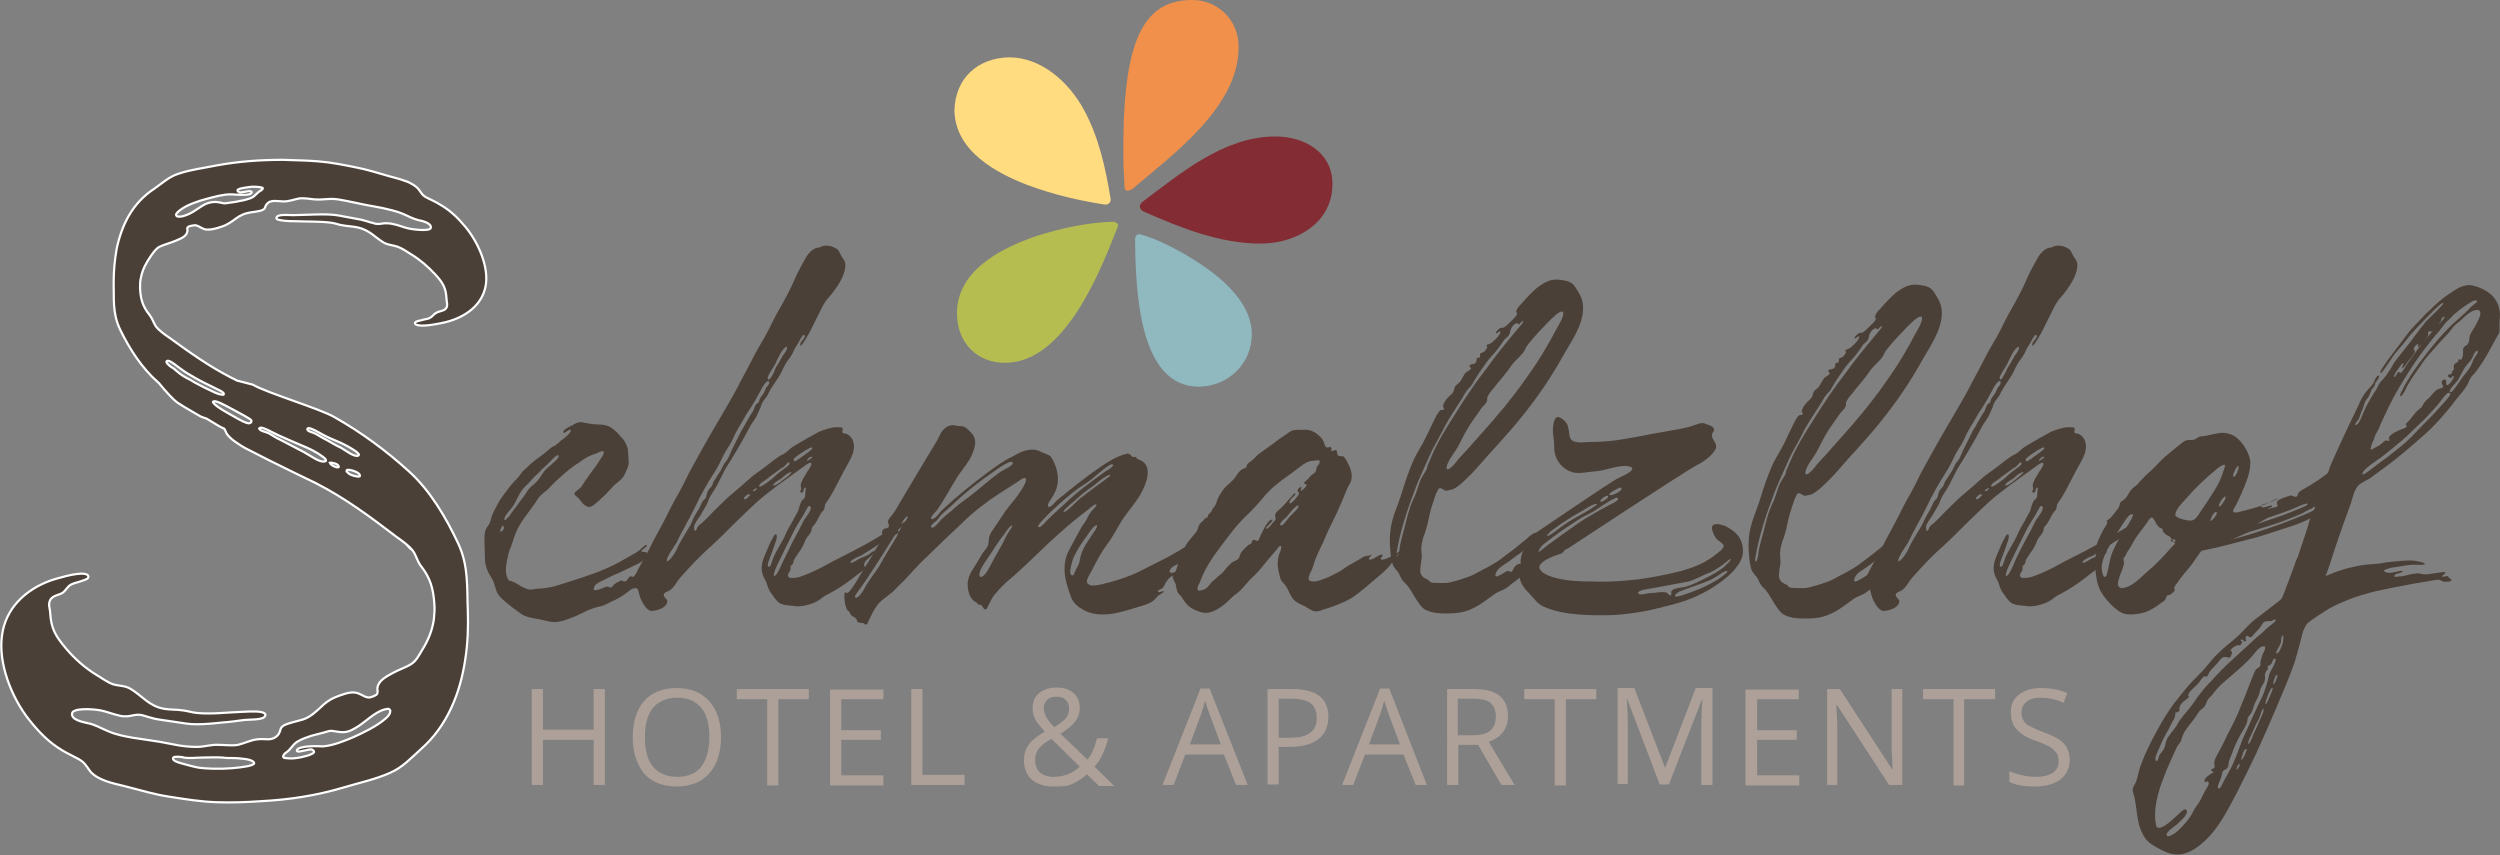 <?xml version="1.0" encoding="utf-8"?>
<!-- Generator: Adobe Illustrator 24.0.2, SVG Export Plug-In . SVG Version: 6.00 Build 0)  -->
<svg version="1.1" id="Ebene_2" xmlns="http://www.w3.org/2000/svg" xmlns:xlink="http://www.w3.org/1999/xlink" x="0px" y="0px"
	 viewBox="0 0 492.7 168.5" style="enable-background:new 0 0 492.7 168.5;" xml:space="preserve">
<rect x="0" y="0" width="492.7" height="168.5" fill="#808080" stroke="none"/>
<style type="text/css">
	.st0{fill:#4B4037;}
	.st1{fill:#3A383F;}
	.st2{fill:none;stroke:#FFFFFF;stroke-width:0.283;}
	.st3{fill:none;stroke:#FFFFFF;stroke-width:0.435;}
	.st4{fill:#ACA099;}
	.st5{fill:#FFDC80;}
	.st6{fill:#F0904B;}
	.st7{fill:#832C33;}
	.st8{fill:#B5BD51;}
	.st9{fill:#8FB8BF;}
</style>
<g id="Ebene_1">
	<g>
		<path class="st0" d="M99.6,102.5c-0.2,0-0.2-0.1-0.2-0.2c0-0.4,0.5-1.1,0.7-1.3c0.4-0.5,0.8-0.9,1.1-1.4c0.4-0.6,0.6-1.1,0.9-1.7
			c0.3-0.6,0.6-1.1,1-1.6c0.7-0.7,1.4-1.4,2.1-2.2c0.5-0.5,1.1-1,1.6-1.6c0.6-0.5,1.2-1.1,1.8-1.7c0.1-0.1,0.9-1.1,1.4-1.1
			c0.1,0,0.1,0.1,0.1,0.2c0,0.5-1.1,1.3-1.6,1.8c-0.6,0.5-1.2,1-1.6,1.7c-0.4,0.5-0.7,1.1-1.2,1.6c-0.5,0.5-1.1,0.9-1.5,1.4
			c-0.4,0.5-0.7,1.1-1.1,1.6c-0.5,0.6-0.9,1.2-1.4,1.9c-0.5,0.6-1,1.3-1.4,1.9C99.9,102.1,99.7,102.5,99.6,102.5 M99.3,104
			c0,0.4-0.4,0.8-0.6,0.8c-0.1,0-0.1-0.1-0.1-0.2c0-0.3,0.3-1,0.6-1C99.2,103.6,99.3,103.9,99.3,104 M128.3,111c0-0.2,0-0.3-0.1-0.3
			c-0.2,0-0.8,0.9-0.9,1c-0.4,0.3-0.8,0.6-1.2,0.9c-0.4,0.3-0.6,0.7-0.9,0.9c-0.2,0.2-0.3,0.2-0.4,0.2c-0.1,0-0.2-0.1-0.4-0.1
			c-0.2,0-0.4,0.1-0.5,0.2c-0.1,0.1,0,0.2-0.1,0.3c0,0-0.2,0.1-0.2,0.1c0,0,0,0.1,0,0.1c0,0,0,0.1-0.2,0.2c-0.2,0.1-0.3,0.1-0.4,0.1
			c-0.1,0-0.3-0.2-0.5-0.2c-0.2,0-0.5,0.2-0.7,0.3c-0.2,0.1-0.3,0.1-0.4,0.2c-0.1,0.1-0.2,0.2-0.4,0.3c-0.2,0.1-0.1,0.3-0.3,0.4
			c-0.2,0.1-0.3,0.2-0.4,0.2c-0.2,0-0.3-0.2-0.6-0.2c-0.2,0-0.7,0.2-1.2,0.4c-0.4,0.2-0.8,0.3-1.2,0.3c-0.2,0-0.3,0-0.3-0.2
			c0-0.2,0.2-0.7,0.3-0.8c0.2-0.2,0.5-0.4,0.7-0.5c0.3-0.2,0.6-0.3,1-0.5c0.4-0.2,0.8-0.4,1.2-0.6c0.6-0.3,1.2-0.6,1.8-0.8
			c0.8-0.4,1.7-0.8,2.5-1.2c0.5-0.3,1.4-0.6,2.1-1.1c0.5-0.4,0.9-0.8,0.9-1.4c0-0.3-0.1-0.4-0.2-0.4c-0.7,0-0.9-0.1-0.9-0.2
			c0-0.2,1-0.7,1.1-1.1c0-0.1,0-0.1-0.1-0.1c-0.3,0-1.1,0.8-1.2,0.9c-0.6,0.5-1.3,0.9-1.9,1.2c-0.7,0.4-1.4,0.8-2.1,1.2
			c-0.7,0.4-1.5,0.8-2.2,1.1c-1.3,0.6-2.5,1.1-3.8,1.5c-1.9,0.7-3.9,1.3-5.8,1.9c-0.9,0.3-1.6,0.5-2.4,0.6c-0.6,0.1-1.1,0.2-1.8,0.2
			c-0.6,0-1.2,0.2-1.7,0.2c-0.6,0-1.2-0.4-1.7-0.6c-0.5-0.3-1.1-0.7-1.6-0.9c-0.6-0.3-0.9-0.1-1.2-0.8c-0.2-0.5-0.3-1-0.3-1.5
			c0-0.9,0.2-1.9,0.4-2.7c0.1-0.7,0.3-1.3,0.6-1.9c0.2-0.7,0.5-1.4,0.7-2.1c0.4-1.2,1-2.3,1.7-3.3c0.8-1.1,1.6-2.2,2.4-3.3
			c0.3-0.5,0.6-1,1-1.4c0.4-0.4,0.9-0.8,1.4-1.2c0.9-0.9,1.8-1.9,2.8-2.7c1.1-1,2.2-1.9,3.5-2.7c0.6-0.4,1.1-0.8,1.7-1.1
			c0.6-0.3,1.2-0.5,1.8-0.7c0.2-0.1,0.7-0.4,1.1-0.4c0.1,0,0.2,0.2,0.2,0.3c0,0.4-0.6,1.2-0.8,1.5c-0.8,1.3-1.8,2.5-2.6,3.7
			c-0.4,0.5-0.7,1.1-1.1,1.6c-0.2,0.3-1.3,0.9-1.3,1.3c0,0.3,0.8,0.8,1.1,1.2c0.3,0.4,0.5,0.8,1,1.1c0.3,0.2,0.5,0.3,0.8,0.3
			c0.7,0,1.3-0.7,1.9-1.2c0.4-0.4,0.9-0.8,1.3-1.2c0.5-0.5,0.9-1,1.4-1.5c0.3-0.4,0.8-0.7,1.1-1c0.5-0.4,1-0.8,1.3-1.5
			c0.3-0.7,0.7-1.4,0.8-2.1c0-0.2,0-0.4,0-0.6c0-0.5-0.1-1-0.1-1.4c0-0.7-0.1-1.3-0.4-1.8c-0.2-0.6-0.6-1.1-1.1-1.6
			c-0.4-0.5-0.9-1-1.4-1.4c-0.6-0.5-1.3-0.8-2.1-0.9c-0.6,0-1.3-0.1-1.9-0.1c-0.6-0.1-1.3-0.2-1.9-0.3c-0.2-0.1-0.4-0.1-0.6-0.1
			c-0.5,0-0.9,0.2-1.4,0.5c-0.3,0.2-0.9,0.4-1.3,0.7c-0.4,0.2-0.7,0.5-0.7,0.8c0,0.1,0.1,0.1,0.2,0.1c0.2,0,0.8-0.6,1.1-0.6
			c0.2,0,0.2,0.1,0.2,0.2c0,0.4-1.2,1.4-1.5,1.6c-0.5,0.3-0.7,0.6-1.2,1c-0.4,0.4-1,0.5-1.4,0.9c-0.5,0.4-0.9,0.8-1.3,1.1
			c-0.5,0.4-1,0.7-1.5,1.1c-0.5,0.4-0.9,0.7-1.3,1.1c-0.4,0.4-0.7,0.7-1.2,1.1c-0.4,0.4-0.6,0.9-1,1.3c-0.8,0.8-1.6,1.7-2.3,2.7
			c-0.8,1-1.5,2-2,3.1c-0.3,0.5-0.6,1.1-0.8,1.6c-0.2,0.6-0.3,1.2-0.6,1.8c-0.3,0.5-0.7,0.9-0.8,1.5c-0.2,0.8-0.1,1.7-0.1,2.5
			c0,0.9,0.1,3,0.1,3.3c0.1,0.8,0.3,1.5,0.6,2.1c0.2,0.5,0.5,0.9,0.8,1.4c0.6,1,0.6,2.3,1.3,3.2c0.7,0.9,1.9,1.8,2.8,2.5
			c0.8,0.5,1.4,1.2,2.4,1.6c1,0.4,2.1,0.5,3.1,0.7c0.8,0.2,1.9,0.5,2.7,0.5l0,0c1,0,2.2-0.4,3.2-0.8c0.9-0.3,1.8-0.8,2.7-1.2
			c1-0.5,2.1-0.9,3.1-1.1c1.1-0.2,1.9-0.9,3-1.3c1-0.5,1.6-0.9,2.5-1.6c0.9-0.7,2-1.3,2.7-2.2c0.5-0.7,0.7-1.4,1.3-2.1
			C127.8,112,128.3,111.3,128.3,111"/>
		<path class="st0" d="M128.6,120.7C128.6,120.7,128.6,120.7,128.6,120.7L128.6,120.7z M154.1,111.1c-0.1,0.3-1,2.4-1.5,2.4
			c-0.1,0-0.1-0.1-0.1-0.2c0-0.3,0.3-1.2,0.8-2.2c0.9-1.9,2.2-4.5,3-6.1c0.6-1.3,1.4-2.4,2.1-3.6c0.2-0.3,0.8-1.7,1.1-1.7
			c0.2,0,0.3,0.3,0.3,0.4c0,0.7-1.1,2-1.3,2.3c-0.7,1.4-1.4,2.8-2.2,4.2C155.6,108.1,154.8,109.6,154.1,111.1 M160.1,88.3
			c0,0.3-0.8,0.8-1.6,1.4c-0.8,0.6-1.7,1.2-1.8,1.2c-0.2,0-0.3-0.1-0.3-0.3c0-0.3,0.9-0.9,1.2-1.1c0.3-0.2,1.9-1.3,2.3-1.3
			C160.1,88.1,160.1,88.2,160.1,88.3 M156,93.1c-0.1,0.2-0.8,0.9-1.7,1.5c-0.7,0.6-1.5,1.1-1.8,1.1c-0.1,0-0.1,0-0.1-0.1
			c0-0.4,1.4-1.2,1.6-1.3c0.1-0.1,1.2-1.2,1.8-1.2C155.9,93,156,93,156,93.1 M155.6,91.4c0,0.3-1.2,1.1-1.5,1.3
			c-0.7,0.5-1.3,1.1-2,1.7c-0.6,0.5-1.3,1-2,1.4c-0.2,0.1-0.3,0.1-0.4,0.1v0c-0.1,0-0.1,0-0.1-0.1c0-0.5,1.2-1.1,1.8-1.6
			c0.7-0.6,1.5-1.1,2.3-1.7c0.3-0.3,0.7-0.4,1-0.7c0.2-0.2,0.5-0.7,0.8-0.7C155.6,91.2,155.6,91.2,155.6,91.4 M159,90.8
			c0-0.2,0.6-0.8,0.9-0.8c0.1,0,0.2,0.1,0.2,0.1C160.1,90.2,159.3,90.8,159,90.8C159.1,90.8,159,90.8,159,90.8 M149.2,96.2
			c0,0.2-0.4,0.6-0.7,0.6c-0.1,0-0.2,0-0.1-0.1C148.5,96.5,148.9,96.2,149.2,96.2 M147.8,97.5c0,0.2-0.7,0.9-1,0.9l0,0h0
			c0,0,0,0,0,0c-0.1,0-0.2-0.1-0.2-0.1c0-0.2,0.4-0.7,0.7-0.8c0.1,0,0.2-0.1,0.3-0.1C147.8,97.4,147.8,97.4,147.8,97.5 M136.3,103
			c-0.4,0.9-1,1.7-1.5,2.6c-0.5,0.9-1,1.6-1.4,2.6c-0.1,0.4-1.4,2.4-1.9,2.4c-0.1,0-0.1-0.1-0.1-0.2c0-0.3,0.4-1,0.8-1.7
			c0.5-0.8,1-1.5,1.1-1.7c1.2-2.5,2.6-4.8,3.8-7.3c0.5-1.1,1.1-2.2,1.7-3.3c0.6-1.1,1.3-2.2,2-3.3c0.7-1.1,1.3-2.3,1.8-3.4
			c0.5-1,1.2-1.9,1.7-2.9c0.5-1.2,1.1-2.3,1.8-3.4c0.6-1.1,1.2-2.1,1.9-3.1c0.7-1.1,1.3-2.2,1.9-3.3c0.1-0.3,1-1.9,1.5-1.9
			c0.1,0,0.2,0.2,0.2,0.3c0,0.4-0.5,0.9-0.6,1c-0.2,0.4-0.3,0.8-0.5,1.1c-0.3,0.5-0.6,0.7-0.8,1.2c-0.1,0.3-0.1,0.4-0.2,0.6
			c-0.1,0.2-0.4,0.2-0.5,0.4c-0.3,0.4-0.4,1-0.7,1.5c-0.3,0.4-0.6,0.9-0.8,1.3c-0.3,0.5-0.6,1-0.9,1.6c-0.3,0.4-0.5,0.8-0.7,1.2
			c-0.5,1-1,2-1.5,3c-0.3,0.7-0.6,1.3-0.9,2c-0.2,0.5-0.7,0.8-0.9,1.3c-0.2,0.4-0.4,0.8-0.6,1.2c-0.2,0.3-0.7,1-0.9,1.4
			c-0.2,0.3-0.5,0.7-0.6,1c-0.1,0.4-0.1,0.4-0.3,0.7c-0.3,0.4-0.6,0.6-0.8,1.1c-0.1,0.4-0.2,0.8-0.3,1.1c-0.2,0.3-0.5,0.5-0.7,0.8
			c-0.2,0.4-0.4,0.9-0.6,1.3C137.1,101.3,136.6,102.1,136.3,103 M151.5,74.8L151.5,74.8c-0.1,0-0.2,0-0.2-0.3c0-0.6,1.1-2,1.5-2.8
			c0.4-0.8,1.3-3.1,2.3-3.4c0,0.1,0,0.2,0,0.2c0,0.6-0.6,1.2-0.9,1.7c-0.4,0.8-0.9,1.6-1.4,2.4C152.9,72.7,151.9,74.8,151.5,74.8
			 M180.3,101.9c0-0.1-0.1-0.1-0.2-0.1c-0.4,0-1.5,0.9-1.7,1c-0.8,0.4-1.6,0.9-2.4,1.3c-0.9,0.5-1.8,1.1-2.7,1.6
			c-1.6,1-3.3,1.9-5,2.8c-1.9,1-3.8,1.9-5.6,2.9c-1.6,0.9-3.4,1.7-5.1,2.3c-0.6,0.2-1.1,0.2-1.7,0.2c-0.3,0-0.6-0.1-0.6-0.6
			c0-0.3,0.4-0.7,0.5-1c0-0.2,0-0.4,0-0.6c0-0.3,0.3-0.3,0.4-0.5c0.2-0.3,0.2-0.7,0.3-0.9c0.4-0.7,0.9-1.4,1.4-2.1
			c0.4-0.6,0.6-1.3,0.9-1.9c0.3-0.6,0.9-1,1.1-1.7c0.1-0.2,0-0.5,0.2-0.7c0.1-0.3,0.5-0.5,0.6-0.8c0.5-0.7,0.7-1.4,1.2-2.1
			c0.3-0.3,0.5-0.5,0.6-0.9c0.1-0.4,0-0.6,0.3-1c0.6-0.8,1-1.5,1.5-2.4c0.4-0.8,0.9-1.7,1.3-2.5c0.8-1.7,1.9-3.2,2.5-4.9
			c0.1-0.4,0.2-0.8,0.2-1.3c0-1.1-0.5-2.1-1.5-2.5c-0.2-0.1-0.8,0-0.8-0.4c0-0.2,0.1-0.3,0.1-0.5c0-0.3-0.2-0.4-0.5-0.4
			c-0.3,0-0.6,0-0.9,0c-0.8,0-2.4,0.5-3.3,0.9c-1.5,0.8-2.9,1.6-4.4,2.5c-0.7,0.4-1.3,0.8-1.8,1.3c-0.5,0.5-1,0.7-1.6,1
			c-1.5,1-2.8,2.2-4.3,3.2c-1.6,1.1-2.9,2.5-4.4,3.7c-1.5,1.2-2.9,2.6-4.2,3.9c-0.8,0.8-1.5,1.6-2.3,2.3c-0.3,0.3-0.7,0.5-0.9,0.8
			c-0.2,0.3-0.2,0.8-0.5,0.8c-0.2,0-0.2-0.2-0.2-0.5c0-0.2,0-0.5,0.1-0.7c0.3-0.7,0.8-1.3,1.2-1.9c0.4-0.9,1.1-1.7,1.4-2.6
			c0.3-0.9,0.8-1.6,1.3-2.4c1-1.5,1.6-3.3,2.6-4.8c1.1-1.7,2.1-3.5,3.1-5.2c0.5-0.9,0.9-1.7,1.4-2.6c0.4-0.7,1.1-1.5,1.4-2.3
			c0.2-0.4,0.3-0.7,0.5-1.1c0.2-0.4,0.2-0.7,0.4-1.1c0.4-0.7,1-1.2,1.3-2c0.8-1.6,2.1-3,2.8-4.7c0.4-0.9,0.9-1.6,1.5-2.4
			c0.5-0.7,0.7-1.5,1.2-2.2c0.4-0.6,0.6-1.1,1-1.7c0.1-0.2,0.3-0.4,0.4-0.4c0.1,0,0.2,0.1,0.2,0.3c0,0.5-0.9,1-0.9,1.6
			c0,0.1,0,0.2,0.1,0.2c0.3,0,0.8-1.1,1-1.3c1-1.6,1.7-3.3,2.6-5c0.4-0.8,0.8-1.7,1.3-2.4c0.5-0.7,1.2-1.4,1.7-2.1
			c1-1.4,2-3,2.2-4.7c0-0.1,0-0.3,0-0.4c0-0.7-0.3-1-0.7-1.6c-0.4-0.6-0.5-1.3-1.1-1.6c-0.6-0.4-1.3-0.6-2-0.6
			c-0.5,0-0.8,0.1-1.1,0.3c-0.3,0.1-0.6,0.1-0.9,0.2c-1.6,0.6-2.2,2.4-3,3.7c-0.9,1.6-1.5,3.3-2.4,5c-0.7,1.4-1.5,2.8-2.3,4.2
			c-0.9,1.6-1.6,3.3-2.5,4.8c-0.9,1.5-1.8,3.1-2.6,4.7c-0.9,1.8-1.9,3.5-2.8,5.3c-1.8,3.4-3.9,6.7-5.8,10.1c-1,1.7-1.9,3.4-2.9,5.2
			c-1,1.7-1.7,3.5-2.7,5.2c-1,1.7-1.9,3.5-2.8,5.3c-0.8,1.6-1.7,3.1-2.5,4.7c-0.8,1.8-1.9,3.5-2.8,5.2c-0.3,0.7-0.6,1.2-1.2,1.8
			c-0.4,0.4-0.5,0.7-0.5,1.1c0,0.2,0.3,0.8,0.6,0.8c0.1,0,0.4-0.1,0.7-0.1c0.5,0,0.5,0.7,0.7,1.3c0.4,1.5,1.5,3.2,2.4,3.2
			c0.9,0,3.1-0.6,3.1-1.9c0-0.5-0.7-0.7-0.7-1.3c0-0.5,1.2-0.7,1.5-1.1c0.7-0.6,1.1-1.5,1.7-2.2c0.6-0.7,1.3-1.4,1.9-2.1
			c1.4-1.5,2.9-3,4.5-4.4c1.4-1.3,2.8-2.7,4.2-4.1c1.5-1.5,3-2.9,4.5-4.3c1.3-1.2,2.7-2.2,4.1-3.3c1.8-1.3,3.6-2.6,5.4-3.9
			c0.3-0.2,0.8-0.6,1.1-0.6c0.2,0,0.2,0.1,0.2,0.3c0,0.4-0.8,1.4-0.9,1.6c-0.4,0.7-1,1.6-1.2,2.4c0,0.1,0,0.2,0,0.2
			c0,0.2,0.1,0.4,0.1,0.7c0,0.1-0.2,0.3-0.2,0.5c0,0.1,0.1,0.2,0.3,0.2c0.4,0,0.4-1,0.6-1c0.1,0,0.2,0.1,0.2,0.2
			c0,0.3-0.1,0.7-0.1,0.8c0,0.1,0,0.1,0,0.2c0,0.3,0,0.5-0.2,0.9c-0.1,0.2-0.4,0.3-0.5,0.5c-0.4,0.7-0.5,1.5-0.8,2.2
			c-0.5,0.8-0.9,1.7-1.4,2.5c-0.5,0.8-0.9,1.7-1.3,2.6c-0.8,1.6-1.8,2.9-2.3,4.5c-0.1,0.2-0.3,1.2-0.6,1.2c-0.2,0-0.3-0.1-0.3-0.3
			c0-0.3,0.1-0.7,0.2-0.8c0.5-1.6,1.6-4,1.6-4.9c0-0.3-0.1-0.4-0.2-0.4c-0.1,0-0.4,0.2-0.5,0.5c-0.4,0.7-0.8,1.5-1.1,2.3
			c-0.5,1.2-1.2,2.5-1.2,3.9c0,0.5,0.1,1,0.3,1.5c0.4,0.8,0.7,1.3,0.9,2.1c0.2,0.6,0.5,1.1,0.9,1.6c0.5,0.7,0.9,1.4,1.7,1.8
			c0.7,0.3,1.6,0.3,2.4,0.4c0.2,0,0.5,0.1,0.8,0.1c1.4,0,3.1-0.5,4.1-1.1c0.7-0.4,1.2-1,2-1.3c0.8-0.4,1.6-0.9,2.4-1.4
			c1.6-1,3-2.2,4.5-3.3c0.3-0.2,0.4-0.3,0.4-0.5c0-0.2-0.2-0.3-0.2-0.6c0-0.6,0.6-1,1-1.4c0.1-0.2,1.1-0.8,1.1-1.2
			c0-0.1-0.1-0.1-0.1-0.1c-0.3,0-1,0.6-1.1,0.7c-0.7,0.4-1.5,0.6-2,0.9c-0.2,0.1-1.1,0.7-1.4,0.7c-0.1,0-0.2,0-0.2-0.1
			c0-0.2,0.4-0.5,0.8-0.7c0.5-0.3,1.1-0.5,1.3-0.6c0.6-0.4,1.3-0.8,1.9-1.2c0.9-0.6,1.9-1.2,2.8-1.8c0.7-0.4,1.5-0.8,2.2-1.2
			c0.1-0.1,0.6-0.3,0.6-0.5c0-0.2-0.3-0.1-0.3-0.2c0-0.4,2-1.5,2.7-1.9C179.6,102.7,180.3,102.1,180.3,101.9"/>
		<path class="st0" d="M212.8,110.4c-0.1,0.9-0.7,1.6-1,2.4c-0.1,0.3-0.2,0.6-0.5,0.6c-0.2,0-0.4-0.4-0.4-0.7c0-0.2,0.3-2.1,0.8-3.1
			c0.5-1,1.1-2,1.8-3c0.7-0.9,1.3-2,2.1-2.8c0.3-0.2,0.4-0.3,0.5-0.3c0.1,0,0.1,0.1,0.1,0.1c0,0.2-0.1,0.5-0.3,0.8
			C214.6,106.4,213.1,108.2,212.8,110.4 M216.1,95.8c-1.1,0.8-2.2,1.6-3.3,2.5c-0.8,0.7-2.6,2.6-3.1,2.6v0c-0.1,0-0.1,0-0.1-0.1
			c0-0.1,0.4-0.6,0.6-0.7c0.6-0.6,1.2-1.1,1.8-1.6c1.1-1,2.2-1.9,3.4-2.7c0.9-0.7,1.9-1.6,2.9-2.1c0.2-0.1,0.3-0.1,0.4-0.1
			c0.1,0,0.1,0.1,0.1,0.1c0,0.1-0.1,0.2-0.3,0.3C217.9,94.5,216.8,95.3,216.1,95.8 M218,92.8c-0.7,0.5-1.5,1.1-2.2,1.6
			c-1.7,1.3-3.4,2.5-5,4c-1.5,1.4-3.1,2.8-4.5,4.2c-0.1,0.1-1.1,1.3-1.5,1.3c-0.1,0-0.2,0-0.2-0.2c0-0.4,2.1-2.5,3.1-3.4
			c1.5-1.4,3-2.7,4.6-3.9c0.8-0.6,1.7-1.1,2.5-1.7c0.8-0.6,1.5-1.3,2.3-1.9c0.4-0.3,1.1-0.9,1.7-1.2c0.1-0.1,0.3-0.1,0.4-0.1
			c0.1,0,0.2,0.1,0.2,0.2C219.2,92.1,218.4,92.6,218,92.8 M199.6,91.3c0,0.5-2,1.4-2.3,1.6c-2.6,1.8-4.8,4-7.4,5.8
			c-1.3,0.9-2.2,1.9-3.4,2.8c-0.6,0.5-1.1,0.9-1.5,1.5c-0.4,0.4-0.9,1-1.3,1c-0.2,0-0.2-0.2-0.2-0.3c0-0.3,1-1,1.1-1.1
			c0.4-0.4,0.7-1,1.2-1.4c0.6-0.6,1.3-1.1,1.9-1.7c2.6-2.5,5.3-4.6,8.2-6.6c0.3-0.2,2.6-1.9,3.4-1.9
			C199.6,91.1,199.6,91.2,199.6,91.3 M178.9,101.8c0,0.4-0.9,1.6-1,1.7c-0.5,0.7-0.8,1.5-1.2,2.3c-1.2,2-2.4,3.9-3.5,5.9
			c-0.9,1.4-2,2.7-2.8,4.2c-0.1,0.3-1.1,1.9-1.7,1.9c-0.2,0-0.2-0.1-0.2-0.2c0-0.4,1-1.5,2.2-3.3c1-1.5,2-3.1,3-4.6
			c1-1.6,2-3.2,3-4.8c0.3-0.4,1.5-3.1,2.1-3.1C178.9,101.7,178.9,101.7,178.9,101.8 M199.5,103.6c0,0.2-0.3,0.7-0.4,0.8
			c-0.4,0.5-0.6,0.9-0.9,1.5c-0.7,1.5-1.6,2.9-2.4,4.4c-0.6,1.1-1.6,3.4-2.5,3.4l0,0h0h0c-0.2,0-0.3-0.4-0.3-0.5
			c0-0.3,0.2-0.7,0.3-1c0.4-0.8,1-1.7,1.5-2.4c1-1.5,2-3.1,3.1-4.5c0.2-0.3,1.1-1.7,1.5-1.7C199.4,103.5,199.5,103.5,199.5,103.6
			 M240.5,103.5c0-0.1,0-0.1-0.2-0.1c-0.8,0-1.9,1.1-2.5,1.5c-1,0.7-2.1,1.4-3.1,2.1c-3.2,2.3-7,4-10.5,5.8
			c-1.7,0.8-3.5,1.4-5.3,1.9c-0.6,0.1-2.3,0.7-3.5,0.7c-0.7,0-1.2-0.4-1.2-0.8c0-0.7,0.9-1.9,1.2-2.6c0.8-1.6,1.7-3.2,2.7-4.6
			c1.1-1.4,1.9-3,2.8-4.5c0.9-1.5,2.1-2.8,3.1-4.3c0.9-1.2,2.2-3.6,2.2-5.5c0-1.1-0.5-2.1-1.7-2.5c-0.2-0.1-0.3-0.1-0.4-0.2
			c-0.1,0-0.1-0.3-0.2-0.3c-0.2-0.1-0.5,0-0.8-0.1c-0.2-0.1-0.2-0.4-0.5-0.5c-0.1,0-0.2-0.1-0.3-0.1c-0.2,0-0.4,0-0.5,0.1
			c-1.6,0.4-3.3,1.4-4.6,2.3c-3.1,2.1-6.1,4.5-9,6.9c-0.2,0.2-1,1.2-1.4,1.2c-0.2,0-0.3-0.1-0.3-0.3c0-0.3,0.3-0.7,0.4-0.9
			c0.9-1.3,1.6-2.5,1.6-4.3c0-1.4-0.5-2.9-1.2-4.1c-0.5-0.8-1-0.7-1.8-1.1c-0.7-0.3-1.1-0.6-2-0.6c-1.5,0-2.8,0.7-4,1.4
			c-1.7,0.8-3.2,1.9-4.7,3c-3.1,2.3-6.1,4.7-8.9,7.3c-0.6,0.5-1,1.3-1.7,1.8c-0.2,0.1-0.4,0.2-0.5,0.2c-0.1,0-0.2-0.1-0.2-0.2
			c0-0.4,0.8-1.1,1.2-1.6c0.5-0.7,1-1.5,1.4-2.2c1-1.6,1.9-3.3,2.9-4.8c0.9-1.3,2-2.5,2.6-4c0.3-0.7,0.6-1.6,0.6-2.3
			c0-0.6-0.2-1.2-0.6-1.7c-0.4-0.4-0.9-1-1.4-1.3c-0.5-0.3-1.2-0.2-1.8-0.3c-0.2-0.1-0.4-0.1-0.7-0.1c-1.1,0-2.1,1-2.5,2
			c-0.7,1.5-1.7,2.9-2.5,4.3c-0.9,1.5-1.8,3-2.7,4.5c-1.2,2-2.3,3.9-3.5,5.9c-0.7,1.2-1.5,1.7-1.5,2.3c0,0.3,0.2,0.6,0.2,0.8
			c0,0.6-0.8,0.4-1.2,0.8c0,0.1-0.2,0.3-0.2,0.7c0,0.2,0.3,0.3,0.3,0.5c0,0.5-0.8,1.5-1.1,2c-0.5,0.7-0.9,1.5-1.3,2.2
			c-0.9,1.5-1.9,3-2.8,4.6c-0.4,0.6-0.8,1.3-1.3,1.9c-0.2,0.3-0.6,0.6-0.7,0.6c-0.1,0-0.2-0.2-0.2-0.2c-0.3,0-0.3,0.5-0.3,1
			c0,0.9,0.3,2,0.5,2.4c0.1,0.2,0.3,0.3,0.5,0.5c0.1,0.2,0.2,0.5,0.3,0.6c0.3,0.4,0.6,0.3,0.9,0.6c0.2,0.2,0.3,0.4,0.3,0.5
			c0.1,0.2,0.1,0.4,0.4,0.4c0.2,0.1,0.5,0,0.8,0.1c0.1,0,0.3,0.3,0.5,0.3h0c0.2,0,0.4-0.2,0.5-0.5c0.1-0.3,0.2-0.6,0.3-0.7
			c0.2-0.4,0.4-0.8,0.6-1.2c0.2-0.4,0.5-0.9,0.8-1.3c0.4-0.6,0.9-1,1.4-1.4c0.6-0.5,1.2-0.9,1.8-1.4c0.6-0.6,1.2-1.3,1.9-1.9
			c1-1,1.9-2.1,2.9-3.1c0.6-0.7,1.3-1.3,1.9-1.9c1.1-1.1,2.3-2.2,3.4-3.3c1.2-1.1,2.3-2.2,3.5-3.3c2.2-2.2,4.7-4.1,7.3-5.8
			c1.2-0.8,2.4-1.5,3.6-2.3c0.3-0.2,1-0.8,1.4-0.8c0.2,0,0.3,0.1,0.3,0.4c0,0.8-1.3,2.5-1.6,3c-0.8,1.1-1.7,2.1-2.5,3.2
			c-0.8,1.2-1.6,2.4-2.4,3.6c-0.4,0.5-0.7,1.1-0.8,1.7c-0.1,0.7,0,1.2-0.4,1.8c-0.4,0.6-0.9,1.1-1.2,1.7c-0.4,0.7-0.8,1.4-1.2,2
			c-0.7,1.1-1.4,2.2-1.4,3.6c0,1,0.3,2.2,0.9,2.9c0.2,0.3,0.6,0.5,0.9,0.7c0.2,0.2,0.3,0.4,0.6,0.4c0.6,0,0.6,0.9,1.1,0.9
			c0.2,0,0.3-0.1,0.4-0.4c0.5-0.9,0.8-1.8,1.5-2.6c0.9-1.1,2-2.2,3.1-3.1c1.1-0.9,2.1-1.9,3.1-2.8c1.5-1.4,2.9-2.8,4.4-4.2
			c2.5-2.3,5.1-4.6,7.8-6.6c0.2-0.2,1.3-1.1,1.5-1c0,0,0.1,0.1,0.1,0.1c0,0.3-1,1.2-1.1,1.4c-0.5,0.6-0.7,1.3-1.1,1.9
			c-0.4,0.6-0.8,1.1-1.1,1.7c-0.7,1.4-1.5,2.7-2.2,4.1c-0.6,1.2-0.8,2.4-0.8,3.5c0,1.7,0.5,3.4,1.1,5.1c0.4,1.3,1.2,2.2,2.3,2.8
			c1.1,0.7,2.5,1.1,3.9,1.1c0.8,0,1.7,0,3.4-0.4c1.3-0.3,2.6-0.7,3.9-1.1c1-0.3,2.1-0.6,2.9-1.2c0.4-0.3,0.7-0.8,1.1-1.1
			c0.3-0.2,0.8-0.4,1-0.8c0,0-0.1,0-0.1,0c-0.2,0-0.6,0.2-0.8,0.2c-0.3,0-0.3-0.2-0.3-0.2c0-0.2,0.6-0.4,0.8-0.5
			c0.4-0.3,0.6-1,0.9-1.4c0.3-0.4,0.6-0.8,1.1-1.1c0.4-0.2,0.8-0.4,0.8-0.6c0-0.1-0.1-0.1-0.2-0.1c-0.2,0-0.5,0.1-0.6,0.1
			c-0.3,0-0.5-0.1-0.5-0.3c0-0.3,0.4-0.8,0.8-1c0.7-0.4,1.5-0.8,2.2-1.2c0.7-0.3,1.4-0.7,2-1c0.5-0.3,1.6-0.7,1.9-1.2
			c0.1-0.1,0.1-0.2,0.1-0.2s0-0.1-0.1-0.1c-0.2,0-0.8,0.5-1.1,0.4c0.3-0.6,1.2-1.1,1.7-1.5c0.8-0.7,1.7-1.3,2.4-2
			C240.1,104.1,240.5,103.7,240.5,103.5"/>
		<path class="st0" d="M257.8,94.4c-0.1,0.1-0.8,0.6-0.8,0.8c0,0.3,0.5,0.1,0.5,0.4c0,0.2-0.3,0.5-0.4,0.6c-0.1,0.1-0.5,0.5-0.7,0.5
			c-0.2,0,0.1-0.4,0.1-0.6c0-0.1,0-0.1-0.1-0.1c-0.2,0-0.5,0.2-0.5,0.3c-0.1,0.2-0.2,0.3-0.2,0.4c0,0.2,0.3,0.3,0.3,0.5
			c0,0.3-0.2,0.4-0.3,0.6c-0.3,0.4-0.7,1-1.2,1.3c-0.1,0.1-0.3,0.1-0.3,0.1c-0.1,0-0.1,0-0.1-0.1c0-0.1,0.1-0.2,0.1-0.4
			c0.2-0.4,0.6-0.7,0.9-1c0.1-0.1,0.2-0.3,0.2-0.4c0-0.1,0-0.1-0.1-0.1c-0.2,0-0.8,0.9-0.9,0.9c-0.6,0.7-1.2,1.4-1.8,2
			c-0.2,0.2-0.5,0.4-0.8,0.7c-0.2,0.2-0.4,0.5-0.4,0.8c0,0.3,0.1,0.4,0.1,0.6c0,0.4-0.5,0.7-0.7,1c-0.2,0.3-0.8,1-1.1,1
			c-0.1,0-0.1,0-0.1-0.1c0-0.1,0.4-0.5,0.5-0.6c0.1-0.1,0.8-0.8,0.8-1c0-0.1-0.1-0.1-0.1-0.1c-0.6,0-1.3,1.2-1.6,1.8
			c-0.4,0.7-0.7,1.4-1,2.1c-0.1,0.3-0.2,0.3-0.3,0.3c-0.2,0-0.4-0.2-0.7-0.2c-0.1,0-0.2,0-0.3,0.2c-0.1,0.1-0.1,0.3-0.2,0.5
			c-0.1,0.1-0.3,0.2-0.4,0.2c-0.3,0.2-0.4,0.3-0.7,0.6c-0.3,0.3-0.6,0.6-0.9,1c-0.2,0.3-0.2,0.6-0.4,1c-0.3,0.6-1.2,0.7-1.6,1.1
			c-0.7,0.6-1.2,1.4-1.8,2c-0.6,0.5-1,0.8-1.5,1.3c-0.6,0.4-0.9,1-1.4,1.5c-0.2,0.2-1,0.6-1.5,0.6h0c-0.3,0-0.4-0.1-0.4-0.4
			c0-0.4,0.3-0.9,0.4-1.1c0.6-1.6,1.3-3,2.2-4.4c0.6-0.9,1.2-1.8,1.9-2.7c0.6-0.8,1.2-1.6,1.9-2.5c0.7-0.9,1.4-1.8,2.2-2.6
			c0.6-0.7,1.3-1.3,1.9-1.9c0.7-0.7,1.3-1.4,2-2.2c0.5-0.6,1.1-1.3,1.7-1.9c0.8-0.8,1.7-1.5,2.6-2.2c0.7-0.5,1.4-1,2.1-1.5
			c0.6-0.5,1.3-1,2-1.5c0.6-0.4,1.3-0.7,2-0.7c0.1,0,0.5-0.1,0.9-0.1c0.2,0,0.3,0.1,0.3,0.2c0,0.3-0.1,0.4-0.2,0.6
			c-0.1,0.2-0.3,0.3-0.4,0.6c-0.1,0.5-0.1,0.7-0.4,1.1C258.4,93.6,258.1,94,257.8,94.4 M252.3,103.4c0-0.5,0.7-1,0.9-1.2
			c0.5-0.4,0.9-1,1.3-1.5c0.1-0.1,1-1.1,1.3-1.1c0.1,0,0.1,0,0.1,0.1c0,0.3-0.2,0.6-0.5,0.9c-0.4,0.4-0.9,0.9-1.3,1.3
			c-0.2,0.2-1.1,1.6-1.5,1.6C252.4,103.6,252.3,103.5,252.3,103.4 M276.8,108.4c0-0.1-0.1-0.2-0.1-0.2c-0.4,0-1.7,1-1.8,1.1
			c-0.2,0.1-1.8,1-2.5,1c-0.2,0-0.3-0.1-0.3-0.2c0-0.3,0.4-0.4,0.4-0.6c0-0.1-0.1-0.2-0.2-0.2c-0.4,0-1.1,0.5-1.3,0.6
			c-0.1,0.1-0.7,0.4-1,0.4c-0.1,0-0.2,0-0.2-0.2c0-0.3,0.5-0.5,0.5-0.8c-0.2,0-0.3,0.2-0.5,0.2c-0.2,0.1-0.5,0-0.7,0.1
			c-0.5,0.1-0.9,0.5-1.3,0.7c-1,0.6-2.1,1.1-3,1.8c-0.8,0.6-1.9,1.1-2.9,1.6c-1.2,0.5-2.3,0.9-2.9,0.9c-0.7,0-1.1-0.1-1.1-0.6
			c0-0.5,0.4-1.3,0.6-1.6c0.4-0.9,0.6-2,1-2.8c0.4-1,0.9-1.9,1.3-2.8c0.5-1.1,0.9-2.2,1.5-3.3c0.7-1.4,1.4-2.9,2-4.3
			c0.6-1.3,1-2.7,1.8-4c0.2-0.4,0.3-0.9,0.3-1.3c0-0.9-0.3-1.8-0.7-2.5c-0.2-0.4-0.6-1.2-0.9-1.4c-0.1-0.1-0.3-0.1-0.4-0.1
			c-0.3,0-0.6,0.1-0.8-0.3c-0.1-0.2-0.1-0.5-0.1-0.6c0-0.2-0.1-0.3-0.3-0.3c-0.2,0-0.5,0.2-0.7,0.2c-0.2,0-0.1-0.3-0.1-0.5
			c0-0.2-0.1-0.3-0.3-0.3c-0.2,0-0.3,0.1-0.5,0.1c-0.6,0-0.6-1.1-0.9-1.5c-0.3-0.5-0.8-0.9-1.3-1.3c-0.6-0.4-1.3-0.7-2-0.7
			c-0.3,0-0.6,0-0.9,0c-0.5,0-1.1,0-1.6,0.1c-0.6,0.1-1.1,0.6-1.7,1c-1.3,0.8-2.3,1.7-3.5,2.5c-0.6,0.4-1.2,0.9-1.8,1.3
			c-0.5,0.5-0.9,1-1.5,1.4c-0.2,0.2-0.5,0.3-0.6,0.5c-0.1,0.2-0.1,0.5-0.2,0.6c-0.2,0.2-0.4,0.2-0.6,0.3c-0.3,0.1-0.5,0.3-0.7,0.5
			c-0.5,0.5-0.8,1.2-1.3,1.7c-0.5,0.5-1,0.9-1.4,1.3c-0.5,0.5-0.9,1.1-1.3,1.8c-0.4,0.6-0.5,1.3-0.8,1.9c-0.2,0.3-0.4,0.5-0.6,0.8
			c-0.1,0.3-0.2,0.5-0.4,0.7c-0.2,0.2-0.3,0.2-0.4,0.4c-0.1,0.1,0,0.2-0.1,0.4c0,0.1-0.2,0.1-0.4,0.2c-0.2,0.1-0.5,0.6-0.9,0.9
			c-0.5,0.4-0.5,1-0.8,1.6c-0.3,0.5-0.8,1-1.2,1.5c-0.5,0.6-1,1.2-1.2,1.9c-0.1,0.4-0.2,0.6-0.4,1c-0.2,0.3-0.3,0.5-0.5,0.7
			c-0.3,0.6-0.4,1.4-0.6,2c-0.1,0.4-0.2,0.7-0.4,1c-0.2,0.2-0.4,0.3-0.5,0.6c0,0.1,0,0.1,0,0.2c0,0.5,0.4,1.2,0.6,1.6
			c0.2,0.7,0.1,1.3,0.6,1.9c0.4,0.4,0.7,0.8,1,1.3c0.8,1.3,1.8,1.8,3.2,2.3c0.4,0.1,0.7,0.2,1.1,0.2v0c1,0,2-0.5,2.9-1.1
			c0.6-0.4,1.1-0.8,1.6-1.3c0.5-0.5,1-1,1.6-1.4c0.7-0.5,1.3-1.2,1.8-1.8c0.4-0.4,0.7-0.9,1.2-1.3c0.7-0.6,1.3-1.3,1.9-2
			c0.4-0.5,0.9-1.1,1.3-1.6c0.6-0.7,1.2-1.4,1.8-2.1c0.1-0.2,0.4-0.6,0.6-0.6c0.2,0,0.2,0.1,0.2,0.3c0,0.5-0.4,1.3-0.5,1.6
			c-0.1,0.5-0.2,1.1-0.2,1.6c0,1,0.3,1.9,0.5,2.8c0.2,0.7,0.4,0.7,0.8,1.2c0.5,0.6,0.8,1.2,1.1,1.9c0.3,0.5,0.5,1,1,1.4
			c0.6,0.5,1.3,0.8,2,1.1c0.5,0.3,1.1,0.7,1.6,0.9c0.2,0.1,0.3,0.1,0.5,0.1c0.6,0,1.1-0.2,1.6-0.4c0.7-0.2,1.4-0.4,2.1-0.7
			c1.3-0.5,2.8-1.1,3.9-1.9c1.3-0.9,2.5-2,3.7-3c1.2-1,2.6-2.1,3.6-3.4c0.4-0.5,0.7-1.2,1.2-1.7c0.3-0.4,1.1-0.9,1.2-1.4
			C276.8,108.5,276.8,108.4,276.8,108.4"/>
		<path class="st0" d="M308.1,61.8c0,0.3-0.2,0.9-0.5,1.5c-0.4,0.8-0.9,1.6-1,1.8c-0.6,1.2-1.3,2.4-2,3.6c-0.5,0.9-1.1,1.8-1.6,2.6
			c-0.8,1.2-1.6,2.4-2.4,3.5c-0.7,1-1.5,2.1-2.3,3.1c-0.8,1-1.6,2.1-2.5,3.1c-1,1.2-2,2.4-3,3.5c-0.8,0.9-1.7,1.9-2.5,2.8
			c-0.9,1.1-1.9,2.1-2.9,3.2c-0.1,0.2-1.5,2-2.1,2c-0.1,0-0.2-0.1-0.2-0.3c0-0.5,0.3-1.1,0.7-1.8c0.5-0.8,1.1-1.6,1.5-2.3
			c0.8-1.5,1.5-3,2.4-4.4c0.8-1.1,1.5-2.2,2.3-3.3c0.3-0.4,1.1-1,1.1-1.6c0-0.2,0-0.3,0-0.4c0-0.2,0.4-0.8,0.6-1.1
			c0.8-0.9,1.5-1.9,2.3-2.8c0.7-0.8,1.3-1.6,1.9-2.5c0.7-1,2-1.9,2.6-3c0.4-1,1-1.5,1.7-2.4c0.9-1,1.9-2.1,2.9-3.1
			c0.3-0.3,2-2.1,2.7-2.1C308,61.4,308.1,61.5,308.1,61.8 M300.2,63.3c0,0.4-0.8,1.1-0.9,1.3c-2.2,2.6-4.4,5.3-6.4,8.1
			c-2.1,2.7-4,5.5-5.8,8.4c-1.8,2.8-3.7,5.8-5,8.9c-0.2,0.5-0.4,0.9-0.6,1.4c-0.2,0.3-0.2,0.6-0.3,1c-0.3,0.6-0.8,1.3-1.1,1.9
			c-0.4,0.8-0.6,1.7-0.9,2.5h0c-0.2,0.7-0.5,1.2-0.8,1.9c-0.8,1.8-1.2,3.8-1.7,5.7c-0.3,1.1-0.6,2.1-0.8,3.2
			c-0.1,0.6-0.1,1.7-0.6,2.1c-0.1-0.1-0.1-0.2-0.1-0.4c0-0.2,0-0.2,0-0.1c0.7-4.5,2.2-8.9,3.8-13.1c0.8-2.1,1.8-4.1,2.7-6.2
			c0.7-1.7,1.7-3.2,2.5-4.8c0.8-1.7,1.9-3.4,3-5.1c0.6-0.9,1.1-1.7,1.6-2.6c0.4-0.7,0.9-1,1.3-1.6c0.8-1.5,1.8-2.9,2.8-4.3
			c0.6-0.9,1.4-1.6,2.1-2.5c0.6-0.7,1-1.4,1.5-2.1c0.3-0.3,0.7-0.5,0.9-0.9c0.2-0.3,0.2-0.6,0.3-1c0.2-0.6,0.8-1.3,1.3-1.3
			c0.3,0,0.1,0.3,0.4,0.2c0.2-0.1,0.4-0.6,0.6-0.5C300.1,63.1,300.2,63.2,300.2,63.3 M312,60.7c0-1.8-0.7-2.8-1.6-4.2
			c-0.8-1.2-2-1.2-3.3-1.4c-0.2,0-0.3,0-0.5,0c-1.2,0-2.3,0.6-3.4,1.4c-1.3,1-2.5,2.4-3.4,3.4c-0.3,0.3-0.6,0.6-0.8,1
			c-0.1,0.2-0.1,0.3-0.2,0.5c0,0.1,0.2,0.3,0.2,0.4c-0.1,0.5-0.9,1.2-1.3,1.6c-0.3,0.3-0.7,0.7-1.1,1c-0.2,0.1-0.3,0.2-0.4,0.2
			c-0.1,0-0.2,0-0.4,0c-0.3,0.1-1,0.7-1,1c0,0.1,0,0.1,0.1,0.1c0.2,0,0.5-0.4,0.7-0.4c0.1,0,0.1,0,0.1,0.1c0,0.7-1.7,2.2-2,2.3
			c-0.2,0.1-0.3,0.1-0.5,0.2c-0.2,0-0.2,0.1-0.2,0.2c0,0.1,0.1,0.2,0.1,0.4c0,0.1-0.3,0.4-0.5,0.7c-0.1,0.2-0.3,0.2-0.5,0.3
			c-0.2,0.1-0.4,0.1-0.4,0.3c0,0.1,0,0.2,0,0.4c0,0.1,0,0.2-0.2,0.3c0,0-0.1,0-0.1,0c-0.3,0-0.4,0.1-0.4,0.3c0,0.3,0,0.7-0.5,0.9
			c-0.3,0.1-0.9,0.1-0.9,0.4c0,0.2,0.3,0.3,0.3,0.5c0,0.3-0.8,0.6-1.1,0.9c-0.3,0.4-0.6,1-0.9,1.5c-0.3,0.6-0.9,0.7-1.2,1.3
			c-0.2,0.5-0.1,0.7-0.4,1.1c-0.2,0.3-0.5,0.5-0.8,0.8c-0.5,0.5-1.1,1.3-1.1,1.9c0,0.2,0.2,0.3,0.2,0.4c0,0.3-0.4,0.3-0.5,0.3
			c-0.1,0-0.2,0-0.3,0.1c-0.6,0.6-1.1,1.8-1.5,2.6c-0.4,0.9-0.9,1.8-1.3,2.7c-0.8,1.7-1.9,3.2-2.6,4.9c-0.8,1.9-1.5,3.9-2.1,5.9
			c-1.2,3.9-2.4,5.5-2.4,9.6c0,1.1,0.2,4.3,0.8,5.1c0.3,0.5,0.7,0.8,1,1.3c0.3,0.7,0.6,1.4,1.2,1.9c1.2,1,2.5,4.4,3.9,5.2
			c1.3,0.7,2.7,0.8,4.1,0.8c1.8,0,3.3-0.1,4.9-0.8c1.7-0.7,3.2-1.9,4.7-3c0.7-0.5,1.5-0.7,2.2-1.1c0.7-0.4,1.1-0.9,1.7-1.3
			c0.6-0.5,1.2-0.8,1.7-1.4c0.4-0.5,0.8-1,1.3-1.5c0.5-0.5,1.1-1.1,1.4-1.7c0.3-0.5,0.3-1.1,0.5-1.7c0.2-0.4,0.8-1.1,0.9-1.6
			c0-0.1-0.1-0.4-0.2-0.4c-0.2,0-0.5,0.7-0.6,1c-0.5,0.6-1.3,1.1-1.6,1.8c-0.1,0.2,0,0.5-0.2,0.6c-0.1,0-0.1,0.1-0.2,0.1
			c-0.7,0-0.8,0.1-0.8,0.3c0,0.2,0,0.4-0.1,0.6c-0.1,0.2-0.4,0.3-0.6,0.3c-0.3,0-0.5,0-0.8,0.1c-0.4,0.2-0.6,0.5-0.8,0.8
			c-0.1,0.2-0.2,0.7-0.6,0.7c-0.3,0-0.2-0.2-0.5-0.2c-0.3,0-0.6,0.3-0.8,0.4c-0.2,0.1-1.1,0.7-1.5,0.7c-0.1,0-0.2-0.1-0.2-0.2
			c0-0.3,0.3-0.9,0.4-1c0.5-0.7,1.5-1.2,2.2-1.7c0.7-0.5,1.4-1.1,2.2-1.6c0.8-0.6,1.5-1.2,2.3-1.8c0.5-0.4,1.2-0.8,1.2-1.5
			c0-0.6-0.2-0.8-0.4-0.8c-0.4,0-0.9,0.5-1.2,0.7c-0.6,0.6-1.3,1.1-1.9,1.6c-1.3,1.1-2.6,2-3.9,3c-1.5,1.1-3.5,2-5.1,2.9
			c-0.9,0.5-4.6,1.7-5.6,1.7c-1.4,0-2.6,0-2.8-0.1c-0.5-0.2-0.3-0.3-0.6-0.5c-0.1-0.1-0.3-0.1-0.6-0.3c-0.5-0.2-0.9-0.7-1-1.3
			c0-0.1,0-0.2,0-0.3c0-0.5,0.2-2,0.3-2.5c0-0.1,0-0.2,0-0.3c0-0.4-0.1-0.9-0.1-1.3c0-0.9,0.2-1.8,0.5-2.7c0.3-0.7,0.5-1.5,0.7-2.2
			h0c0.3-1.4,0.6-2.9,1.1-4.3c0.3-0.8,0.5-1.7,0.9-2.4c0.2-0.4,0.3-0.5,0.5-0.5c0.2,0,0.4,0.1,0.7,0.3c0.2,0.1,0.3,0.2,0.5,0.2
			c0.1,0,0.3,0,0.6-0.1c0.3-0.1,0.6-0.1,0.8-0.2c0.6-0.3,1.2-0.8,1.7-1.2c1.3-1.2,2.6-2.5,3.7-3.8c1.1-1.3,2.3-2.6,3.4-3.8
			c1.7-1.9,3.4-3.8,4.9-5.7c2.9-3.6,5.5-7.4,7.8-11.5C309.5,67.5,312,64.2,312,60.7"/>
		<path class="st1" d="M275.1,109L275.1,109C275.1,109.1,275.1,109.1,275.1,109L275.1,109z"/>
		<path class="st0" d="M378.8,62.8c0,0.3-0.2,0.9-0.5,1.5c-0.4,0.8-0.9,1.6-1,1.8c-0.6,1.2-1.3,2.4-2,3.6c-0.5,0.9-1.1,1.8-1.6,2.6
			c-0.8,1.2-1.6,2.4-2.4,3.5c-0.7,1-1.5,2.1-2.3,3.1c-0.8,1-1.6,2.1-2.5,3.1c-1,1.2-2,2.4-3,3.5c-0.8,0.9-1.7,1.9-2.5,2.8
			c-0.9,1.1-1.9,2.1-2.9,3.2c-0.1,0.2-1.5,2-2.1,2c-0.1,0-0.2-0.1-0.2-0.3c0-0.5,0.3-1.1,0.7-1.8c0.5-0.8,1.1-1.6,1.5-2.3
			c0.8-1.5,1.5-3,2.4-4.4c0.8-1.1,1.5-2.2,2.3-3.3c0.3-0.4,1.1-1,1.1-1.6c0-0.2,0-0.3,0-0.4c0-0.2,0.4-0.8,0.6-1.1
			c0.8-0.9,1.5-1.9,2.3-2.8c0.7-0.8,1.3-1.6,1.9-2.5c0.7-1,2-1.9,2.6-3c0.4-1,1-1.5,1.7-2.4c0.9-1,1.9-2.1,2.9-3.1
			c0.3-0.3,2-2.1,2.7-2.1C378.7,62.4,378.8,62.5,378.8,62.8 M370.9,64.3c0,0.4-0.8,1.1-0.9,1.3c-2.2,2.6-4.4,5.3-6.4,8.1
			c-2.1,2.7-4,5.5-5.8,8.4c-1.8,2.8-3.7,5.8-5,8.9c-0.2,0.5-0.4,0.9-0.6,1.4c-0.2,0.3-0.2,0.6-0.3,1c-0.3,0.6-0.8,1.3-1.1,1.9
			c-0.4,0.8-0.6,1.7-0.9,2.5h0c-0.2,0.7-0.5,1.2-0.8,1.9c-0.8,1.8-1.2,3.8-1.7,5.7c-0.3,1.1-0.6,2.1-0.8,3.2
			c-0.1,0.6-0.1,1.7-0.6,2.1c-0.1-0.1-0.1-0.2-0.1-0.4c0-0.2,0-0.2,0-0.1c0.7-4.5,2.2-8.9,3.8-13.1c0.8-2.1,1.8-4.1,2.7-6.2
			c0.7-1.7,1.7-3.2,2.5-4.8c0.8-1.7,1.9-3.4,3-5.1c0.6-0.9,1.1-1.7,1.6-2.6c0.4-0.7,0.9-1,1.3-1.6c0.8-1.5,1.8-2.9,2.8-4.3
			c0.6-0.9,1.4-1.6,2.1-2.5c0.6-0.7,1-1.4,1.5-2.1c0.3-0.3,0.7-0.5,0.9-0.9c0.2-0.3,0.2-0.6,0.3-1c0.2-0.6,0.8-1.3,1.3-1.3
			c0.3,0,0.1,0.3,0.4,0.2c0.2-0.1,0.4-0.6,0.6-0.5C370.8,64.1,370.9,64.2,370.9,64.3 M382.7,61.7c0-1.8-0.7-2.8-1.6-4.2
			c-0.8-1.2-2-1.2-3.3-1.4c-0.2,0-0.3,0-0.5,0c-1.2,0-2.3,0.6-3.4,1.4c-1.3,1-2.5,2.4-3.4,3.4c-0.3,0.3-0.6,0.6-0.8,1
			c-0.1,0.2-0.1,0.3-0.2,0.5c0,0.1,0.2,0.3,0.2,0.4c-0.1,0.5-0.9,1.2-1.3,1.6c-0.3,0.3-0.7,0.7-1.1,1c-0.2,0.1-0.3,0.2-0.4,0.2
			c-0.1,0-0.2,0-0.4,0c-0.3,0.1-1,0.7-1,1c0,0.1,0,0.1,0.1,0.1c0.2,0,0.5-0.4,0.7-0.4c0.1,0,0.1,0,0.1,0.1c0,0.7-1.7,2.2-2,2.3
			c-0.2,0.1-0.3,0.1-0.5,0.2c-0.2,0-0.2,0.1-0.2,0.2c0,0.1,0.1,0.2,0.1,0.4c0,0.1-0.3,0.4-0.5,0.7c-0.1,0.2-0.3,0.2-0.5,0.3
			c-0.2,0.1-0.4,0.1-0.4,0.3c0,0.1,0,0.2,0,0.4c0,0.1,0,0.2-0.2,0.3c0,0-0.1,0-0.1,0c-0.3,0-0.4,0.1-0.4,0.3c0,0.3,0,0.7-0.5,0.9
			c-0.3,0.1-0.9,0.1-0.9,0.4c0,0.2,0.3,0.3,0.3,0.5c0,0.3-0.8,0.6-1.1,0.9c-0.3,0.4-0.6,1-0.9,1.5c-0.3,0.6-0.9,0.7-1.2,1.3
			c-0.2,0.5-0.1,0.7-0.4,1.1c-0.2,0.3-0.5,0.5-0.8,0.8c-0.5,0.5-1.1,1.3-1.1,1.9c0,0.2,0.2,0.3,0.2,0.4c0,0.3-0.4,0.3-0.5,0.3
			c-0.1,0-0.2,0-0.3,0.1c-0.6,0.6-1.1,1.8-1.5,2.6c-0.4,0.9-0.9,1.8-1.3,2.7c-0.8,1.7-1.9,3.2-2.6,4.9c-0.8,1.9-1.5,3.9-2.1,5.9
			c-1.2,3.9-2.4,5.5-2.4,9.6c0,1.1,0.2,4.3,0.8,5.1c0.3,0.5,0.7,0.8,1,1.3c0.3,0.7,0.6,1.4,1.2,1.9c1.2,1,2.5,4.4,3.9,5.2
			c1.3,0.7,2.7,0.8,4.1,0.8c1.8,0,3.3-0.1,4.9-0.8c1.7-0.7,3.2-1.9,4.7-3c0.7-0.5,1.5-0.7,2.2-1.1c0.7-0.4,1.1-0.9,1.7-1.3
			c0.6-0.5,1.2-0.8,1.7-1.4c0.4-0.5,0.8-1,1.3-1.5c0.5-0.5,1.1-1.1,1.4-1.7c0.3-0.5,0.3-1.1,0.5-1.7c0.2-0.4,0.8-1.1,0.9-1.6
			c0-0.1-0.1-0.4-0.2-0.4c-0.2,0-0.5,0.7-0.6,1c-0.5,0.6-1.3,1.1-1.6,1.8c-0.1,0.2,0,0.5-0.2,0.6c-0.1,0-0.1,0.1-0.2,0.1
			c-0.7,0-0.8,0.1-0.8,0.3c0,0.2,0,0.4-0.1,0.6c-0.1,0.2-0.4,0.3-0.6,0.3c-0.3,0-0.5,0-0.8,0.1c-0.4,0.2-0.6,0.5-0.8,0.8
			c-0.1,0.2-0.2,0.7-0.6,0.7c-0.3,0-0.2-0.2-0.5-0.2c-0.3,0-0.6,0.3-0.8,0.4c-0.2,0.1-1.1,0.7-1.5,0.7c-0.1,0-0.2-0.1-0.2-0.2
			c0-0.3,0.3-0.9,0.4-1c0.5-0.7,1.5-1.2,2.2-1.7c0.7-0.5,1.4-1.1,2.2-1.6c0.8-0.6,1.5-1.2,2.3-1.8c0.5-0.4,1.2-0.8,1.2-1.5
			c0-0.6-0.2-0.8-0.4-0.8c-0.4,0-0.9,0.5-1.2,0.7c-0.6,0.6-1.3,1.1-1.9,1.6c-1.3,1.1-2.6,2-3.9,3c-1.5,1.1-3.5,2-5.1,2.9
			c-0.9,0.5-4.6,1.7-5.6,1.7c-1.4,0-2.6,0-2.8-0.1c-0.5-0.2-0.3-0.3-0.6-0.5c-0.1-0.1-0.3-0.1-0.6-0.3c-0.5-0.2-0.9-0.7-1-1.3
			c0-0.1,0-0.2,0-0.3c0-0.5,0.2-2,0.3-2.5c0-0.1,0-0.2,0-0.3c0-0.4-0.1-0.9-0.1-1.3c0-0.9,0.2-1.8,0.5-2.7c0.3-0.7,0.5-1.5,0.7-2.2
			h0c0.3-1.4,0.6-2.9,1.1-4.3c0.3-0.8,0.5-1.7,0.9-2.4c0.2-0.4,0.3-0.5,0.5-0.5c0.2,0,0.4,0.1,0.7,0.3c0.2,0.1,0.3,0.2,0.5,0.2
			c0.1,0,0.3,0,0.6-0.1c0.3-0.1,0.6-0.1,0.8-0.2c0.6-0.3,1.2-0.8,1.7-1.2c1.3-1.2,2.6-2.5,3.7-3.8c1.1-1.3,2.3-2.6,3.4-3.8
			c1.7-1.9,3.4-3.8,4.9-5.7c2.9-3.6,5.5-7.4,7.8-11.5C380.2,68.5,382.7,65.2,382.7,61.7"/>
		<path class="st1" d="M337.8,109L337.8,109C337.9,109.1,337.9,109.1,337.8,109L337.8,109z"/>
		<path class="st0" d="M371.4,120.7C371.4,120.7,371.4,120.7,371.4,120.7L371.4,120.7z M396.9,111.1c-0.1,0.3-1,2.4-1.5,2.4
			c-0.1,0-0.1-0.1-0.1-0.2c0-0.3,0.3-1.2,0.8-2.2c0.9-1.9,2.2-4.5,3-6.1c0.6-1.3,1.4-2.4,2.1-3.6c0.2-0.3,0.8-1.7,1.1-1.7
			c0.2,0,0.3,0.3,0.3,0.4c0,0.7-1.1,2-1.3,2.3c-0.7,1.4-1.4,2.8-2.2,4.2C398.3,108.1,397.5,109.6,396.9,111.1 M402.9,88.3
			c0,0.3-0.8,0.8-1.6,1.4c-0.8,0.6-1.7,1.2-1.8,1.2c-0.2,0-0.3-0.1-0.3-0.3c0-0.3,1-0.9,1.2-1.1c0.3-0.2,1.9-1.3,2.3-1.3
			C402.8,88.1,402.9,88.2,402.9,88.3 M398.8,93.1c-0.1,0.2-0.9,0.9-1.7,1.5c-0.7,0.6-1.5,1.1-1.8,1.1c-0.1,0-0.1,0-0.1-0.1
			c0-0.4,1.4-1.2,1.6-1.3c0.1-0.1,1.2-1.2,1.8-1.2C398.7,93,398.7,93,398.8,93.1 M398.4,91.4c0,0.3-1.2,1.1-1.5,1.3
			c-0.7,0.5-1.3,1.1-2,1.7c-0.6,0.5-1.3,1-2,1.4c-0.2,0.1-0.3,0.1-0.4,0.1v0c-0.1,0-0.1,0-0.1-0.1c0-0.5,1.2-1.1,1.8-1.6
			c0.7-0.6,1.5-1.1,2.3-1.7c0.3-0.3,0.7-0.4,1-0.7c0.2-0.2,0.5-0.7,0.8-0.7C398.3,91.2,398.4,91.2,398.4,91.4 M401.8,90.8
			c0-0.2,0.6-0.8,0.9-0.8c0.1,0,0.2,0.1,0.2,0.1C402.9,90.2,402.1,90.8,401.8,90.8C401.8,90.8,401.8,90.8,401.8,90.8 M392,96.2
			c0,0.2-0.4,0.6-0.7,0.6c-0.1,0-0.2,0-0.1-0.1C391.2,96.5,391.7,96.2,392,96.2 M390.6,97.5c0,0.2-0.7,0.9-1,0.9c0,0,0,0,0,0h0
			c-0.1,0-0.2-0.1-0.2-0.1c0-0.2,0.4-0.7,0.7-0.8c0.1,0,0.2-0.1,0.3-0.1C390.5,97.4,390.6,97.4,390.6,97.5 M379,103
			c-0.4,0.9-1,1.7-1.5,2.6c-0.5,0.9-1,1.6-1.4,2.6c-0.1,0.4-1.4,2.4-1.9,2.4c-0.1,0-0.1-0.1-0.1-0.2c0-0.3,0.4-1,0.8-1.7
			c0.5-0.8,1-1.5,1.1-1.7c1.2-2.5,2.6-4.8,3.8-7.3c0.5-1.1,1.1-2.2,1.7-3.3c0.6-1.1,1.3-2.2,2-3.3c0.7-1.1,1.3-2.3,1.8-3.4
			c0.5-1,1.2-1.9,1.7-2.9c0.5-1.2,1.1-2.3,1.8-3.4c0.6-1.1,1.2-2.1,1.9-3.1c0.7-1.1,1.3-2.2,1.9-3.3c0.1-0.3,1-1.9,1.5-1.9
			c0.1,0,0.2,0.2,0.2,0.3c0,0.4-0.5,0.9-0.6,1c-0.2,0.4-0.3,0.8-0.5,1.1c-0.3,0.5-0.6,0.7-0.8,1.2c-0.1,0.3-0.1,0.4-0.2,0.6
			c-0.1,0.2-0.4,0.2-0.5,0.4c-0.3,0.4-0.4,1-0.7,1.5c-0.3,0.4-0.6,0.9-0.8,1.3c-0.3,0.5-0.6,1-0.9,1.6c-0.3,0.4-0.5,0.8-0.7,1.2
			c-0.5,1-1,2-1.5,3c-0.3,0.7-0.6,1.3-0.9,2c-0.2,0.5-0.7,0.8-0.9,1.3c-0.2,0.4-0.4,0.8-0.6,1.2c-0.2,0.3-0.7,1-0.9,1.4
			c-0.2,0.3-0.5,0.7-0.6,1c-0.1,0.4-0.1,0.4-0.3,0.7c-0.3,0.4-0.6,0.6-0.8,1.1c-0.1,0.4-0.2,0.8-0.3,1.1c-0.2,0.3-0.5,0.5-0.7,0.8
			c-0.2,0.4-0.4,0.9-0.6,1.3C379.9,101.3,379.4,102.1,379,103 M394.3,74.8L394.3,74.8c-0.1,0-0.2,0-0.2-0.3c0-0.6,1.1-2,1.5-2.8
			c0.4-0.8,1.3-3.1,2.3-3.4c0,0.1,0,0.2,0,0.2c0,0.6-0.6,1.2-0.9,1.7c-0.4,0.8-0.9,1.6-1.4,2.4C395.6,72.7,394.6,74.8,394.3,74.8
			 M423.1,101.9c0-0.1-0.1-0.1-0.2-0.1c-0.4,0-1.5,0.9-1.7,1c-0.8,0.4-1.6,0.9-2.4,1.3c-0.9,0.5-1.8,1.1-2.7,1.6
			c-1.6,1-3.3,1.9-5,2.8c-1.9,1-3.8,1.9-5.6,2.9c-1.6,0.9-3.4,1.7-5.1,2.3c-0.6,0.2-1.1,0.2-1.7,0.2c-0.3,0-0.6-0.1-0.6-0.6
			c0-0.3,0.4-0.7,0.5-1c0-0.2,0-0.4,0-0.6c0-0.3,0.3-0.3,0.4-0.5c0.2-0.3,0.2-0.7,0.3-0.9c0.4-0.7,0.9-1.4,1.4-2.1
			c0.4-0.6,0.6-1.3,0.9-1.9c0.3-0.6,0.9-1,1.1-1.7c0.1-0.2,0-0.5,0.2-0.7c0.1-0.3,0.5-0.5,0.6-0.8c0.5-0.7,0.7-1.4,1.2-2.1
			c0.3-0.3,0.5-0.5,0.6-0.9c0.1-0.4,0-0.6,0.3-1c0.6-0.8,1-1.5,1.5-2.4c0.4-0.8,0.9-1.7,1.3-2.5c0.8-1.7,1.9-3.2,2.5-4.9
			c0.1-0.4,0.2-0.8,0.2-1.3c0-1.1-0.5-2.1-1.5-2.5c-0.2-0.1-0.8,0-0.8-0.4c0-0.2,0.1-0.3,0.1-0.5c0-0.3-0.2-0.4-0.5-0.4
			c-0.3,0-0.6,0-0.9,0c-0.8,0-2.4,0.5-3.3,0.9c-1.5,0.8-2.9,1.6-4.4,2.5c-0.7,0.4-1.3,0.8-1.8,1.3c-0.5,0.5-1,0.7-1.6,1
			c-1.5,1-2.8,2.2-4.3,3.2c-1.6,1.1-2.9,2.5-4.4,3.7c-1.5,1.2-2.9,2.6-4.2,3.9c-0.8,0.8-1.5,1.6-2.3,2.3c-0.3,0.3-0.7,0.5-0.9,0.8
			c-0.2,0.3-0.2,0.8-0.5,0.8c-0.2,0-0.2-0.2-0.2-0.5c0-0.2,0-0.5,0.1-0.7c0.3-0.7,0.8-1.3,1.2-1.9c0.4-0.9,1.1-1.7,1.4-2.6
			c0.3-0.9,0.8-1.6,1.3-2.4c1-1.5,1.6-3.3,2.6-4.8c1.1-1.7,2.1-3.5,3.1-5.2c0.5-0.9,0.9-1.7,1.4-2.6c0.4-0.7,1.1-1.5,1.4-2.3
			c0.2-0.4,0.3-0.7,0.5-1.1c0.2-0.4,0.2-0.7,0.4-1.1c0.4-0.7,1-1.2,1.3-2c0.8-1.6,2.1-3,2.8-4.7c0.4-0.9,0.9-1.6,1.5-2.4
			c0.5-0.7,0.7-1.5,1.2-2.2c0.4-0.6,0.6-1.1,1-1.7c0.1-0.2,0.3-0.4,0.4-0.4c0.1,0,0.2,0.1,0.2,0.3c0,0.5-0.9,1-0.9,1.6
			c0,0.1,0,0.2,0.1,0.2c0.3,0,0.8-1.1,1-1.3c1-1.6,1.7-3.3,2.6-5c0.4-0.8,0.8-1.7,1.3-2.4c0.5-0.7,1.2-1.4,1.7-2.1
			c1-1.4,2-3,2.2-4.7c0-0.1,0-0.3,0-0.4c0-0.7-0.3-1-0.7-1.6c-0.4-0.6-0.5-1.3-1.1-1.6c-0.6-0.4-1.3-0.6-2-0.6
			c-0.5,0-0.8,0.1-1.1,0.3c-0.3,0.1-0.6,0.1-0.9,0.2c-1.6,0.6-2.2,2.4-3,3.7c-0.9,1.6-1.5,3.3-2.4,5c-0.7,1.4-1.5,2.8-2.3,4.2
			c-0.9,1.6-1.6,3.3-2.5,4.8c-0.9,1.5-1.8,3.1-2.6,4.7c-0.9,1.8-1.9,3.5-2.8,5.3c-1.8,3.4-3.9,6.7-5.8,10.1c-1,1.7-1.9,3.4-2.9,5.2
			c-1,1.7-1.7,3.5-2.7,5.2c-1,1.7-1.9,3.5-2.8,5.3c-0.8,1.6-1.7,3.1-2.5,4.7c-0.8,1.8-1.9,3.5-2.8,5.2c-0.3,0.7-0.6,1.2-1.2,1.8
			c-0.4,0.4-0.5,0.7-0.5,1.1c0,0.2,0.3,0.8,0.6,0.8c0.1,0,0.4-0.1,0.7-0.1c0.5,0,0.5,0.7,0.7,1.3c0.4,1.5,1.5,3.2,2.4,3.2
			c0.9,0,3.1-0.6,3.1-1.9c0-0.5-0.7-0.7-0.7-1.3c0-0.5,1.2-0.7,1.5-1.1c0.7-0.6,1.1-1.5,1.7-2.2c0.6-0.7,1.3-1.4,1.9-2.1
			c1.4-1.5,2.9-3,4.5-4.4c1.4-1.3,2.8-2.7,4.2-4.1c1.5-1.5,3-2.9,4.5-4.3c1.3-1.2,2.7-2.2,4.1-3.3c1.8-1.3,3.6-2.6,5.4-3.9
			c0.3-0.2,0.8-0.6,1.1-0.6c0.2,0,0.2,0.1,0.2,0.3c0,0.4-0.8,1.4-0.9,1.6c-0.4,0.7-1,1.6-1.2,2.4c0,0.1,0,0.2,0,0.2
			c0,0.2,0.1,0.4,0.1,0.7c0,0.1-0.2,0.3-0.2,0.5c0,0.1,0.1,0.2,0.3,0.2c0.4,0,0.4-1,0.6-1c0.1,0,0.2,0.1,0.2,0.2
			c0,0.3-0.1,0.7-0.1,0.8c0,0.1,0,0.1,0,0.2c0,0.3,0,0.5-0.2,0.9c-0.1,0.2-0.4,0.3-0.5,0.5c-0.4,0.7-0.5,1.5-0.8,2.2
			c-0.5,0.8-0.9,1.7-1.4,2.5c-0.5,0.8-0.9,1.7-1.3,2.6c-0.8,1.6-1.8,2.9-2.3,4.5c-0.1,0.2-0.3,1.2-0.6,1.2c-0.2,0-0.3-0.1-0.3-0.3
			c0-0.3,0.1-0.7,0.2-0.8c0.5-1.6,1.6-4,1.6-4.9c0-0.3-0.1-0.4-0.2-0.4c-0.1,0-0.4,0.2-0.5,0.5c-0.4,0.7-0.8,1.5-1.1,2.3
			c-0.5,1.2-1.2,2.5-1.2,3.9c0,0.5,0.1,1,0.3,1.5c0.4,0.8,0.7,1.3,0.9,2.1c0.2,0.6,0.5,1.1,0.9,1.6c0.5,0.7,0.9,1.4,1.7,1.8
			c0.7,0.3,1.6,0.3,2.4,0.4c0.2,0,0.5,0.1,0.8,0.1c1.4,0,3.1-0.5,4.1-1.1c0.7-0.4,1.2-1,2-1.3c0.8-0.4,1.6-0.9,2.4-1.4
			c1.6-1,3-2.2,4.5-3.3c0.3-0.2,0.4-0.3,0.4-0.5c0-0.2-0.2-0.3-0.2-0.6c0-0.6,0.6-1,1-1.4c0.1-0.2,1.1-0.8,1.1-1.2
			c0-0.1-0.1-0.1-0.1-0.1c-0.3,0-1,0.6-1.1,0.7c-0.7,0.4-1.5,0.6-2,0.9c-0.2,0.1-1.1,0.7-1.4,0.7c-0.1,0-0.2,0-0.2-0.1
			c0-0.2,0.4-0.5,0.8-0.7c0.5-0.3,1.1-0.5,1.3-0.6c0.6-0.4,1.3-0.8,1.9-1.2c0.9-0.6,1.9-1.2,2.8-1.8c0.7-0.4,1.5-0.8,2.2-1.2
			c0.1-0.1,0.6-0.3,0.6-0.5c0-0.2-0.3-0.1-0.3-0.2c0-0.4,2-1.5,2.7-1.9C422.3,102.7,423.1,102.1,423.1,101.9"/>
		<path class="st0" d="M449.1,98.2c-0.5,0.1-0.7,0.2-1.2,0.5c-2,1.1-4.4,1.6-6.6,2.2c-0.3,0.1-0.6,0.1-0.8,0.1
			c-0.3,0-0.4-0.1-0.4-0.3c0-0.2,0.1-0.4,0.3-0.7c0.6-1,1-2,1.5-3.1c0.8-1.9,1.6-3.7,1.6-5.8c0-1.3-1.3-4-3.2-5.2
			c-0.8-0.4-1.5-0.6-2.2-0.6c-1.1,0-2.3,0.4-3.5,0.6c-0.4,0.1-0.8,0-1.2,0.2c-0.4,0.2-0.7,0.5-1.2,0.6c-0.1,0-0.3,0-0.4,0
			c-0.3,0-0.7,0-1,0.1c-0.5,0.2-0.9,0.6-1.3,0.9c-0.9,0.7-1.8,1.5-2.7,2.2c-0.8,0.7-1.5,1.5-2.3,2.3c-0.7,0.7-1.5,1.3-2.1,2
			c-0.2,0.2-0.4,0.4-0.6,0.6c-0.2,0.2-0.3,0.4-0.5,0.6c-0.5,0.5-1.1,0.8-1.5,1.4c-0.4,0.6-0.7,1.4-1.4,1.8c-0.4,0.3-0.4,0.2-0.6,0.6
			c-0.1,0.3-0.1,0.6-0.3,0.9c-0.5,0.7-1.1,1.5-1.7,2.1c-0.2,0.2-0.6,0.3-0.6,0.5c0,0.1,0.1,0.2,0.1,0.2c0,0.3-0.2,0.6-0.4,0.9
			c-0.5,0.8-0.9,1.6-1.3,2.5c-0.2,0.5-0.4,1-0.5,1.5c-0.1,0.4,0.1,0.9,0,1.3c-0.2,1-0.3,1.6-0.2,2.6c0.2,1.8,0.3,3.4,1.2,5
			c0.5,0.8,1.1,1.6,1.9,2.4c0.7,0.7,1.4,1.3,2.2,1.7c0.4,0.2,1.1,0.3,1.8,0.3c1.2,0,2.6-0.3,3.4-0.7c0.8-0.4,1.7-0.9,2.4-1.5
			c0.3-0.2,0.7-0.4,0.9-0.7c0.2-0.2,0.2-0.6,0.4-0.8c0.1-0.1,0.4-0.1,0.6-0.2c0.2-0.1,0.9-0.7,0.9-0.9c0-0.2-0.1-0.2-0.1-0.4
			c0-0.3,0.3-0.6,0.5-0.9c0.5-0.7,1-1.4,1.5-2c0.7-0.8,1.3-1.5,1.9-2.4c0.5-0.7,1-1.5,1.6-2.2c0.6-0.6,1.3-1.1,2.1-1.2
			c0.9-0.1,1.8-0.2,2.8-0.5c0.9-0.3,1.7-0.7,2.6-1.1c0.9-0.4,1.8-0.8,2.7-1.2c0.3-0.1,0.9-0.3,0.9-0.6c0-0.2-0.2-0.2-0.2-0.4
			c0-0.4,1.1-0.7,1.7-1.2c0.6-0.4,0.8-1,1.6-1.3c0.2-0.1,1-0.4,1-0.6c0-0.2-0.1-0.2-0.3-0.2c-0.5,0-1,0.5-1.5,0.4
			c-0.1,0-0.3-0.1-0.4-0.2c0.1-0.2,0.8-0.3,0.8-0.6c0,0-0.1-0.1-0.1-0.1c-0.3,0-1.2,0.4-1.7,0.4c-0.2,0-0.4-0.1-0.4-0.3
			c0-0.3,1.9-0.7,2.1-0.8 M440.1,93.7c0-0.5,0.8-1.9,1-1.9c0,0,0.1,0.1,0.1,0.2c0,0.6-0.6,2-1,2C440.1,93.9,440.1,93.8,440.1,93.7
			 M438.6,98.1c0,0.4-0.9,1.7-1.2,1.7c-0.1,0-0.1-0.1-0.1-0.2c0-0.3,0.5-1,0.6-1.2c0.1-0.1,0.5-0.6,0.7-0.6
			C438.5,97.9,438.6,97.9,438.6,98.1 M438.5,91.8c0,0.4-0.4,1.1-0.4,1.3c-0.4,1.3-1,2.5-1.7,3.6c-0.8,1.3-1.6,2.5-2.5,3.8
			c-0.5,0.7-1.1,2.1-2.2,2.1c-0.8,0-2.9-0.5-3-1.1c0-0.5,0.3-1,0.7-1.6c0.5-0.6,1.1-1.3,1.4-1.6c1.8-2.1,3.8-4,6-5.8
			c0.2-0.2,1.1-0.9,1.6-0.9C438.4,91.5,438.5,91.6,438.5,91.8 M428.5,106.2c0.2,0.2,0.3,0.4,0.3,0.5c0,0.4-0.4,0.7-0.8,1.1
			c-0.7,0.8-1.4,1.6-2.1,2.3c-0.7,0.7-1.4,1.5-2.2,2.1c-1.3,1.1-2.7,2.7-4.3,3.4c-0.3,0.1-0.8,0.3-1.2,0.3c-0.3,0-0.5-0.1-0.7-0.4
			c-0.1-0.1-0.1-0.2-0.1-0.4c0-0.6,0.3-1.3,0.4-1.7c0,0,0.8-1.8,0.8-2.5c0-0.2-0.1-0.4-0.1-0.6c0-0.4,0.2-0.4,0.4-0.8
			c0.2-0.6,0.7-1.2,1-1.7c0.4-0.7,0.8-1.5,1.3-2.2c0.6-0.8,1.2-1.6,1.8-2.4c0.4-0.6,0.7-1.2,1.1-1.2c0.4,0,0.8,1.4,1.4,1.9
			c0.2,0.1,0.4,0.2,0.6,0.3c0.2,0.2,0.1,0.5,0.3,0.7C426.9,105.6,427.8,105.7,428.5,106.2 M420.4,101.4c0,0.3-0.6,1.4-0.8,1.7
			c-0.7,1.2-1.5,2.3-2.2,3.5c-0.5,0.9-1,1.9-1.3,2.8c-0.4,1.2-0.5,2.6-0.9,3.8c-0.1,0.4-0.3,0.5-0.4,0.5c-0.3,0-0.6-1.1-0.6-1.8
			c0-1,0.4-2.1,0.9-3.2c0.7-1.3,1.6-2.7,2.3-3.9c0.7-1.1,1.4-2.4,2.3-3.3C420,101.4,420.2,101.3,420.4,101.4
			C420.3,101.3,420.4,101.4,420.4,101.4 M435.6,102.7L435.6,102.7c0.1-0.8,0.8-1.8,1.1-1.8c0.1,0,0.2,0.1,0.2,0.2
			C436.8,101.7,436,102.6,435.6,102.7L435.6,102.7L435.6,102.7z"/>
		<path class="st0" d="M339.8,111.7c-1.2,1-2.7,1.8-4.2,2.5c-0.3,0.2-0.7,0.3-1,0.5c-0.9,0.4-1.7,0.8-2.7,1
			c-0.6,0.1-1.9,0.2-2.3,0.6c-0.5,0.4,0,0.7-0.3,1c-0.3,0.2-0.6-0.4-0.8-0.5c-0.3-0.1-0.6-0.1-0.9-0.1c-0.9,0-1.7,0.2-2.6,0.2
			c-0.3,0-1.7,0.5-2.1,0.1c-0.1-0.1-0.1-0.3,0.1-0.4c0.3-0.2,0.9-0.4,1.1-0.4c0.9-0.2,1.9-0.3,2.8-0.5c0.9-0.2,1.8-0.3,2.7-0.5
			c1.1-0.2,2.2-0.4,3.2-0.6c1.5-0.4,2.8-1.3,4.3-1.8c0.7-0.3,2-1.2,2.3-1.4c0.1-0.1,0.3-0.3,0.5-0.4c0.5-0.4,1.1-0.9,1.2-0.8
			C341.3,110.3,340.2,111.3,339.8,111.7 M330.4,117c0.2-0.2,0.5-0.4,0.8-0.5c2-0.8,4.1-1.4,6.1-2.3c1.2-0.6,2.8-2,3.1-1.6
			c0.2,0.2-0.8,0.8-1,1c-0.8,0.7-3.4,2.1-5.3,2.8c-0.9,0.3-2.3,0.9-3.2,1.1c-0.5,0.1-0.8,0.1-0.8,0h0
			C330,117.4,330.2,117.2,330.4,117 M303,108.8c-0.1,0-0.2-0.1-0.1-0.2c0-0.4,2.4-2.2,3.5-3c1.6-1.2,3.3-2.3,5-3.4
			c0.8-0.5,1.8-0.9,2.6-1.4c0.9-0.5,1.6-1.1,2.5-1.6c0.5-0.3,1.2-0.8,1.8-1c0.2-0.1,0.3-0.1,0.4-0.1c0.1,0,0.2,0.1,0.2,0.2
			c0,0.4-0.9,0.8-1.3,1c-0.8,0.4-1.6,0.9-2.4,1.3c-1.9,1.1-3.7,2.1-5.4,3.4c-1.7,1.2-3.4,2.4-5,3.6
			C304.5,107.8,303.4,108.9,303,108.8 M319.6,96.3c-0.1,0.6-1.9,1.4-2.3,1.3c-0.1,0-0.2-0.1-0.1-0.2c0.1-0.4,2-1.4,2.3-1.3
			C319.5,96.1,319.6,96.2,319.6,96.3 M316.9,98c-0.1,0.3-1.1,0.9-1.4,0.9c-0.1,0-0.1-0.1-0.1-0.2c0.1-0.4,1-1,1.4-1
			C316.9,97.7,317,97.8,316.9,98 M314.7,99.4c0,0.1-0.1,0.2-0.3,0.3c-0.7,0.5-1.8,1.2-2.6,1.6c-1.2,0.7-2.4,1.3-3.5,2.1
			c-0.9,0.6-2.9,2.3-3.3,2.2v0c-0.1,0-0.1,0-0.1-0.1c0-0.1,0.5-0.5,0.6-0.7c0.6-0.5,1.3-0.9,1.9-1.4c1.2-0.8,2.4-1.6,3.7-2.3
			c1-0.5,2.1-1.4,3.1-1.7c0.2-0.1,0.3-0.1,0.4-0.1C314.7,99.2,314.7,99.3,314.7,99.4 M343.5,108.6c0-1.3-0.4-2.4-1.1-3.2
			c-0.6-0.7-1.4-1.2-2.3-1.7c-0.5-0.2-1.9-0.7-2.5-0.2c-0.5,0.4,0,1.7,0.6,2.6c0.2,0.3,1.2,0.9,1.4,1.2c0.3,0.4-0.2,1-0.5,1.2
			c-0.9,0.8-1.9,1.5-2.9,2.1c-1.2,0.7-2.5,1.2-3.8,1.6c-1.1,0.4-2.3,0.6-3.5,0.9c-2.8,0.6-5.5,1.1-8.3,1.3c-2.3,0.2-4.6,0.3-6.9,0.2
			c-2.4,0-4.8-0.1-7.1-0.7c-0.8-0.2-2.3-0.7-2.9-1.4c-0.6-0.7-0.3-1.2,0.3-1.7c0.4-0.4,1-0.6,1.3-0.8c0.6-0.3,1.2-0.5,1.8-0.7
			c0.2-0.1,0.7-0.2,0.9-0.4c0.2-0.2,0.2-0.3,0.4-0.5c0.1-0.1,0.3-0.2,0.6-0.3c0,0,23.2-15.3,25.2-16.3c1.4-0.7,3-1.8,3.8-3.1
			c0.1-0.2,0.2-0.4,0.2-0.5c0.2-1-1-1.7-0.8-2.6c0.1-0.4,0.3-0.5,0.4-0.7c0.1-0.4-0.2-0.7-0.5-0.9c-0.3-0.2-0.7-0.3-0.7-0.3
			c-0.3-0.1-0.6-0.2-0.8-0.3c-0.6-0.1-1,0.1-1.9,0.4c-1.9,0.7-4,0.9-6,1.3c-2.5,0.4-5.1,1-7.7,1.4c-2.2,0.4-4.4,0.6-6.6,0.6
			c-1,0-2.1,0.2-3,0c-0.7-0.1-1.2-0.5-1.3-1.4c-0.2-1.3-0.2-2.1-1-2.8c-0.4-0.4-0.8-0.6-1.1-0.7c-0.5-0.1-0.8,0.3-1,1.1
			c-0.4,2,0.1,3,0.1,4.6c-0.1,2.1,1,4,2.9,4.9c0.3,0.1,0.6,0.2,0.8,0.3c1.4,0.3,2.9-0.1,4.3-0.2c2.1-0.1,4.8-1.4,6.7-1
			c0.5,0.1,0.7,0.3,0.7,0.5c-0.1,0.7-2.4,1.6-2.9,1.9c-1,0.4-16.4,10.9-16.4,10.9c-1,0.8-1.5,1.9-2.1,3.1c-0.5,1.1-0.7,1.8-0.6,3.1
			c0,1-0.4,1.8-0.1,2.9c0.2,0.7,0.6,1.3,1,1.8c0.3,0.4,0.7,0.7,1,1.1c0.9,0.9,1.3,1.7,2.5,2.3c2.2,1,4.6,1.4,7,1.6
			c2.4,0.2,4.8,0.2,7.2,0.1c2.5-0.2,5-0.5,7.5-1.1c2.1-0.5,4.2-1,6.3-1.7c3.1-1.1,5.8-2.6,8.4-4.8c0.6-0.5,1.4-1.3,2-2.2
			C343.1,110.6,343.5,109.7,343.5,108.6"/>
		<path class="st0" d="M319.1,98.4c0.1,0,0.1,0.1,0.1,0.2"/>
		<path class="st0" d="M48.7,78.2c0.6,0.1,3.4,1.3,4,1.5c0.2,0.1,1.3,0.5,2.2,0.9c1,0.5,2,0.9,2,1.1c0,0.2-0.2,0.2-0.4,0.2
			c-0.6-0.1-1.4-0.4-2.2-0.7c-0.8-0.4-1.6-0.8-2.2-1.1c-0.4-0.2-1.5-0.6-2.3-1c-0.8-0.3-1.4-0.7-1.4-0.9
			C48.4,78.2,48.5,78.2,48.7,78.2"/>
		<path class="st2" d="M48.7,78.2c0.6,0.1,3.4,1.3,4,1.5c0.2,0.1,1.3,0.5,2.2,0.9c1,0.5,2,0.9,2,1.1c0,0.2-0.2,0.2-0.4,0.2
			c-0.6-0.1-1.4-0.4-2.2-0.7c-0.8-0.4-1.6-0.8-2.2-1.1c-0.4-0.2-1.5-0.6-2.3-1c-0.8-0.3-1.4-0.7-1.4-0.9
			C48.4,78.2,48.5,78.2,48.7,78.2z"/>
		<path class="st0" d="M65.7,36.4c1,0.1,2,0.3,2.9,0.5c0.6,0.1,1.3,0.3,1.2,0.6c0,0.2-0.7,0.2-1.3,0.2l-0.3,0
			c-1-0.1-1.9,0.1-2.9,0.1c-1.1,0-2.2,0.2-3.2,0.1c-0.4,0-1,0-1.7,0c-0.6,0-1.3,0-1.9-0.1c-0.5,0-0.9-0.1-1.2-0.3
			c-0.2-0.1-0.2-0.1-0.2-0.2c0-0.3,1.5-0.6,3.4-0.8C62.4,36.4,64.5,36.3,65.7,36.4L65.7,36.4z"/>
		<path class="st2" d="M65.7,36.4c1,0.1,2,0.3,2.9,0.5c0.6,0.1,1.3,0.3,1.2,0.6c0,0.2-0.7,0.2-1.3,0.2l-0.3,0
			c-1-0.1-1.9,0.1-2.9,0.1c-1.1,0-2.2,0.2-3.2,0.1c-0.4,0-1,0-1.7,0c-0.6,0-1.3,0-1.9-0.1c-0.5,0-0.9-0.1-1.2-0.3
			c-0.2-0.1-0.2-0.1-0.2-0.2c0-0.3,1.5-0.6,3.4-0.8C62.4,36.4,64.5,36.3,65.7,36.4L65.7,36.4z"/>
		<path class="st0" d="M81.2,108.4c-0.7-0.2-1.9-2.2-2.3-2.8c-0.9-1.2-1.8-2.4-2.9-3.5c-1.2-1.3-2.5-2.5-3.8-3.7
			c-0.3-0.3-2-1.6-1.8-2.2c0-0.1,0.1-0.3,0.3-0.2c0.6,0.1,1.3,0.7,2.2,1.4c1.2,1,2.6,2.4,3.7,3.6c0.6,0.7,1.2,1.3,1.6,1.7
			c1,1,1.7,2.2,2.4,3.4c0.2,0.3,1.2,1.7,1.1,2.2C81.6,108.4,81.5,108.5,81.2,108.4L81.2,108.4z"/>
		<path class="st2" d="M81.2,108.4c-0.7-0.2-1.9-2.2-2.3-2.8c-0.9-1.2-1.8-2.4-2.9-3.5c-1.2-1.3-2.5-2.5-3.8-3.7
			c-0.3-0.3-2-1.6-1.8-2.2c0-0.1,0.1-0.3,0.3-0.2c0.6,0.1,1.3,0.7,2.2,1.4c1.2,1,2.6,2.4,3.7,3.6c0.6,0.7,1.2,1.3,1.6,1.7
			c1,1,1.7,2.2,2.4,3.4c0.2,0.3,1.2,1.7,1.1,2.2C81.6,108.4,81.5,108.5,81.2,108.4L81.2,108.4z"/>
		<path class="st0" d="M51.8,37.1c-0.1,0.4-0.6,0.5-0.9,0.8c-0.6,0.5-0.8,0.9-1.6,1.2c-0.6,0.2-1.3,0.4-2,0.5
			c-0.8,0.2-1.7,0.3-2.4,0.4c-0.5,0.1-0.8,0.1-1.1,0c-0.5-0.1-1-0.2-1.3-0.2c-0.7,0-1.2,0.1-2,0.4C39,41,38,42,36.4,42.5
			c-0.5,0.2-1,0.2-1.3,0.2c-0.3-0.1-0.4-0.2-0.4-0.4c0-0.2,0.3-0.5,0.8-0.9c1.3-1,3.6-1.8,5.2-2.2c1.5-0.4,3.2-0.9,4.8-0.9
			c0.2,0,1.3,0.1,2.3,0.1c0.9,0,1.8-0.1,1.8-0.5c0-0.1-0.1-0.2-0.2-0.2c-0.5-0.1-1.7,0.3-2.2,0.2c-0.2-0.1-0.4-0.2-0.4-0.4
			c0.1-0.4,2-0.6,2.9-0.7c0.4,0,1.1,0,1.6,0.1C51.7,37,51.8,37,51.8,37.1 M32.8,71.3c0-0.1,0.1-0.2,0.3-0.2l0,0
			c0.6,0,1.9,1.2,2.4,1.5c0.9,0.7,1.9,1.3,3,1.9c1.2,0.7,2.5,1.3,3.7,1.9c0.3,0.2,1.9,0.8,1.9,1.2c0,0.1,0,0.2-0.1,0.2
			c-0.5,0-1.2-0.2-2-0.6c-1.1-0.5-2.5-1.2-3.6-1.8c-0.6-0.4-1.2-0.7-1.6-0.9c-1-0.5-1.8-1.2-2.6-1.9C33.9,72.5,32.8,71.7,32.8,71.3
			 M42.1,79.1c0.5-0.2,2.1,0.7,3.8,1.6c1.7,0.9,3.5,1.9,3.6,2.1c0.1,0.2,0.1,0.5-0.3,0.6c-0.5,0.2-2.4-0.9-2.9-1.2
			c-0.7-0.4-3.9-2.1-4.2-2.8C41.9,79.3,41.9,79.2,42.1,79.1 M51.3,84.3c0.5-0.2,2.9,1.2,3.6,1.5c1.5,0.7,3,1.3,4.6,2
			c1.5,0.6,2.9,1.3,4.1,2.2c0.3,0.2,0.5,0.4,0.6,0.6l0,0c0.1,0.2,0,0.3-0.1,0.3c-1,0.4-2.9-1.1-4.2-1.8c-1.6-0.8-3.2-1.7-4.8-2.5
			c-0.7-0.3-1.4-0.8-2.1-1.2c-0.6-0.3-1.6-0.4-1.8-0.8C51,84.5,51,84.4,51.3,84.3 M65,91.2c0.4-0.1,1.5,0.2,1.7,0.6
			c0.1,0.2,0.1,0.3-0.1,0.3C66.3,92.2,65.2,91.7,65,91.2 M67.3,88.3c-1.3-0.6-2.5-1.4-3.7-2c-0.6-0.3-1.1-0.7-1.6-0.9
			c-0.4-0.2-1.2-0.3-1.4-0.7c-0.1-0.2,0-0.2,0.1-0.3c0.4-0.2,2.3,0.9,2.8,1.2c1.1,0.6,2.3,1.1,3.5,1.6c1.1,0.5,2.2,1.1,3.2,1.8
			c0.2,0.2,0.4,0.4,0.5,0.5l0,0c0.1,0.1,0,0.2-0.1,0.3C69.8,90.1,68.3,88.9,67.3,88.3 M68.5,92.6c0.4-0.1,2.2,0.4,2.4,1c0,0,0,0,0,0
			l0,0c0,0,0,0,0,0c0.1,0.2,0,0.3-0.1,0.3c-0.4,0.1-1.6-0.2-2.1-0.6c-0.2-0.2-0.3-0.3-0.4-0.4C68.3,92.7,68.3,92.6,68.5,92.6
			 M76.9,140.3c0,0.3-0.3,0.8-0.9,1.3c-1.7,1.5-4.4,2.8-6.4,3.7c-1.9,0.8-3.9,1.6-5.9,1.8c-0.2,0-1.6-0.1-2.9,0
			c-1.1,0.1-2.2,0.3-2.3,0.8c0,0.1,0.1,0.2,0.2,0.2c0.6,0.1,2.2-0.5,2.7-0.4c0.3,0.1,0.5,0.3,0.5,0.5c-0.1,0.5-2.4,1.1-3.6,1.2
			c-0.4,0.1-1.4,0.1-2,0c-0.3,0-0.5-0.1-0.5-0.3c0.1-0.6,0.7-0.8,1.1-1.2c0.7-0.7,1-1.4,2-1.9c0.7-0.4,1.6-0.7,2.5-1
			c1-0.3,2.1-0.5,3-0.8c0.6-0.2,1-0.2,1.4-0.1c0.7,0.1,1.2,0.2,1.7,0.2c0.9,0,1.5-0.2,2.5-0.8c1.8-1,3.1-2.5,5-3.4
			c0.7-0.3,1.2-0.4,1.6-0.4C76.8,139.8,77,140,76.9,140.3 M50.1,150.4c-0.1,0.5-2,0.8-4.4,1c-2.4,0.2-5.1,0.1-6.5-0.1l0,0
			c-1.2-0.2-2.4-0.6-3.6-0.9c-0.7-0.2-1.6-0.5-1.5-1c0-0.3,0.9-0.3,1.7-0.2c0.1,0,0.2,0,0.4,0.1c1.3,0.2,2.4,0,3.6,0
			c1.3,0,2.8-0.1,4.1,0c0.6,0.1,1.3,0.1,2.1,0.1c0.8,0,1.6,0.1,2.4,0.2c0.6,0.1,1.1,0.2,1.5,0.5C50,150.2,50.1,150.3,50.1,150.4
			 M91.8,44.8c-1.5-1.8-3-3.3-5.1-4.5c-0.8-0.5-1.7-0.9-2.5-1.3c-1-0.5-1.1-0.9-1.7-1.7c-0.5-0.6-1.2-1-2-1.4
			c-1.3-0.5-2.7-0.9-3.9-1.2c-2.1-0.6-4.3-1.3-6.4-1.7l0,0c-2.5-0.5-4.9-1-7.5-1.2c-2.3-0.2-4.6-0.2-6.9-0.3
			c-4.5,0-8.7,0.3-13.1,1.1c-2.4,0.5-5,0.8-7.4,1.6c-2,0.6-3.3,1.9-4.9,3C26.1,40,24,44.3,23,49c-0.4,2.2-0.6,4.4-0.6,6.6
			c0.1,3.2-0.3,6.1,1.3,9.4c1.8,3.7,4.2,7.5,7.5,10.4c0.1,0.1,0.2,0.1,0.2,0.2c1.3,1.6,2.8,3.2,3.5,3.7c1.5,1,3,1.8,4.5,2.7
			c0.3,0.2,0.8,0.3,1.3,0.5c0.7,0.4,1.3,0.8,2,1.2c0.5,0.3,1,0.6,1.5,0.8c0.1,0.2,0.3,0.5,0.4,0.8c0.5,1.1,2.8,2.5,3.7,3
			c1.6,0.8,3.1,1.6,4.7,2.4c3,1.5,6.1,3,9.2,4.5c5.7,2.9,10.7,6.6,15.8,10.5c1.1,0.8,2.6,1.8,3.4,2.9c0.7,1,0.8,2,1.6,3
			c1.8,2.3,2.4,4.4,2.6,7.4c0.1,1.1,0,2.1-0.1,3.1c-0.3,2.1-1.1,4.1-2.3,6c-0.6,1-1.2,2.2-2.2,2.8c-1.1,0.7-2.5,1.1-3.7,1.8
			c-1.1,0.6-2.7,1.4-2.9,2.8c-0.1,0.4,0.1,0.7,0,1c0,0.3-0.2,0.5-1,0.8c-0.5,0.2-0.8,0.2-1.1,0.1c-0.6-0.1-1.4-0.8-2.3-0.9
			c-1.2-0.2-2.8,0.5-3.9,0.9c-1.2,0.5-2.1,1.2-2.9,2c-1,0.9-2,1.9-3.5,2.4c-0.9,0.3-3,0.7-3.8,1.2c-0.8,0.5-0.5,0.9-1,1.7
			c-0.5,0.7-1.3,1-2,1c-0.7,0-1.5-0.1-2.1,0c-1.3,0.1-2.6,0.8-3.9,1.1c-1.3,0.2-2.5,0-3.8,0c-1.5-0.1-2.8,0.4-4.3,0.4
			c-1.2,0-2.4-0.1-3.6-0.3c-1.2-0.2-2.5-0.5-3.7-0.7c-1.7-0.3-3.5-0.5-5.3-0.8c-1.7-0.3-3.3-0.6-4.9-1.3c-1.5-0.6-2.5-1.3-4.1-1.6
			c-0.8-0.2-3.2-0.6-3-1.9c0.2-1.1,3.9-0.9,5.6-0.6c1.1,0.2,2.6,0.8,4,1.1c0.6,0.1,1.2,0.1,1.8,0c1-0.2,1.5-0.3,2.2-0.2
			c0.4,0.1,0.8,0.2,1.4,0.4c0.7,0.2,1.4,0.4,2.1,0.5c1.8,0.3,3.6,0.5,5.4,0.8c2.4,0.4,6.9-0.2,7-0.2c1.5-0.1,2.9-0.3,4.4-0.5
			c0.8-0.1,3.5,0,4-0.6c0.1-0.1,0.1-0.2,0.2-0.3c0.1-0.4-0.4-0.6-1-0.7c-1.2-0.2-3.2,0-3.8,0c-2.9,0.1-5.9,0.5-8.8,0.2
			c-0.9-0.1-1.8-0.4-2.7-0.5c-1.4-0.2-2.4-0.1-3.6-0.3c-3-0.5-4.3-2.5-6.6-3.9c-1.1-0.7-2.3-0.6-3.4-0.9c-1.2-0.4-2.4-1.3-3.4-1.9
			c-2.3-1.4-4.3-3.2-6-5.2c-2-2.4-2.9-3.8-3.1-6.9c0-0.7-0.3-1.4-0.2-2c0.2-1.6,1.8-1.5,2.7-2.1c0.5-0.4,0.8-1,1.3-1.4
			c0.5-0.4,1.5-0.6,2.1-0.8c0.5-0.2,1.5-0.4,1.6-0.8c0.1-0.4-0.2-0.6-0.7-0.7c-1.7-0.3-5.8,1-6.7,1.3c-5,1.8-8.9,5.5-9.6,10.8
			c-0.8,5.5,1.9,12.3,5.3,16.6c1.9,2.4,3.9,4.5,6.6,6.1c1,0.6,2.1,1.1,3.2,1.7c1.2,0.7,1.4,1.2,2.2,2.3c0.6,0.8,1.6,1.4,2.6,1.8
			c1.6,0.7,3.5,1,4.9,1.4c2.7,0.7,5.4,1.5,8.1,1.9l0,0c3.2,0.5,6.2,1,9.4,1.1c2.9,0.1,5.8,0,8.7-0.2c5.7-0.3,10.9-1.1,16.3-2.7
			c3-0.9,6.3-1.6,9.2-2.9c2.5-1.1,4.1-2.9,6.1-4.7c5.1-4.5,7.7-10.9,8.7-17.7c0.5-3.2,0.6-6.4,0.5-9.5c-0.2-4.6,0.2-8.8-1.9-13.3
			c-2.4-5.1-5.5-10.4-9.7-14.2c-4.5-4.1-9.4-7.7-14.7-10.7c-2.7-1.6-13.4-4.8-16.1-6.4L46.7,75c-0.3-0.2-0.6-0.3-1-0.5
			c-4.5-2.3-8.4-5.1-12.4-8c-0.9-0.6-2-1.4-2.6-2.2c-0.5-0.8-0.6-1.4-1.2-2.2c-1.4-1.7-1.8-3.2-1.9-5.3c0-0.8,0-1.5,0.2-2.2
			c0.3-1.5,1-2.8,1.9-4.1c0.5-0.7,1-1.5,1.8-1.9c0.9-0.4,2-0.7,3-1.1c0.9-0.4,2.2-0.8,2.4-1.8c0.1-0.3,0-0.5,0-0.7
			c0-0.2,0.2-0.4,0.8-0.5c0.4-0.1,0.6-0.1,0.9-0.1c0.5,0.1,1.1,0.6,1.8,0.8c1,0.2,2.3-0.2,3.2-0.5c1-0.3,1.7-0.8,2.3-1.2
			c0.8-0.6,1.6-1.2,2.8-1.5c0.7-0.2,2.4-0.3,3-0.6c0.7-0.3,0.4-0.6,0.9-1.2c0.4-0.5,1-0.6,1.6-0.6c0.6,0,1.2,0.1,1.7,0.1
			c1.1,0,2.1-0.4,3.1-0.6c1-0.1,2,0.1,3,0.2c1.2,0.1,2.3-0.1,3.4-0.1c0.9,0,1.9,0.2,2.9,0.4c1,0.2,2,0.4,2.9,0.6
			c1.3,0.3,2.8,0.5,4.2,0.8c1.3,0.3,2.7,0.6,3.9,1.1c1.2,0.5,2,1,3.2,1.3c0.7,0.1,2.6,0.6,2.4,1.5c-0.1,0.7-3.2,0.4-4.5,0.1
			c-0.9-0.2-2-0.7-3.2-0.9c-0.5-0.1-1-0.1-1.4-0.1c-0.8,0.1-1.2,0.2-1.8,0.1c-0.3-0.1-0.6-0.2-1.1-0.3c-0.5-0.2-1.1-0.3-1.7-0.5
			c-1.4-0.3-2.9-0.5-4.3-0.8c-1.9-0.4-5.5-0.2-5.6-0.2c-1.2,0-2.3,0.1-3.5,0.1c-0.7,0-2.8-0.2-3.2,0.3c-0.1,0.1-0.1,0.2-0.1,0.2
			c-0.1,0.3,0.3,0.4,0.8,0.5c1,0.2,2.5,0.2,3,0.2c2.3,0.1,4.7,0,7,0.3c0.8,0.1,1.4,0.4,2.2,0.5c1.1,0.2,1.9,0.2,2.9,0.4
			c2.4,0.5,3.4,1.9,5.2,3c0.9,0.5,1.8,0.5,2.7,0.8c0.9,0.3,1.9,1,2.7,1.5c1.8,1.1,3.3,2.4,4.7,3.9c1.6,1.7,2.2,2.8,2.3,4.9
			c0,0.5,0.2,1,0.1,1.4c-0.2,1.1-1.5,0.9-2.2,1.4c-0.4,0.2-0.7,0.7-1.1,0.9c-0.4,0.3-1.2,0.3-1.7,0.5c-0.4,0.1-1.2,0.2-1.3,0.5
			c-0.1,0.3,0.2,0.4,0.6,0.5c1.3,0.3,4.6-0.4,5.4-0.6c4-1,7.2-3.4,7.9-7.1C96.4,52.8,94.4,48,91.8,44.8"/>
		<path class="st3" d="M51.8,37.1c-0.1,0.4-0.6,0.5-0.9,0.8c-0.6,0.5-0.8,0.9-1.6,1.2c-0.6,0.2-1.3,0.4-2,0.5
			c-0.8,0.2-1.7,0.3-2.4,0.4c-0.5,0.1-0.8,0.1-1.1,0c-0.5-0.1-1-0.2-1.3-0.2c-0.7,0-1.2,0.1-2,0.4C39,41,38,42,36.4,42.5
			c-0.5,0.2-1,0.2-1.3,0.2c-0.3-0.1-0.4-0.2-0.4-0.4c0-0.2,0.3-0.5,0.8-0.9c1.3-1,3.6-1.8,5.2-2.2c1.5-0.4,3.2-0.9,4.8-0.9
			c0.2,0,1.3,0.1,2.3,0.1c0.9,0,1.8-0.1,1.8-0.5c0-0.1-0.1-0.2-0.2-0.2c-0.5-0.1-1.7,0.3-2.2,0.2c-0.2-0.1-0.4-0.2-0.4-0.4
			c0.1-0.4,2-0.6,2.9-0.7c0.4,0,1.1,0,1.6,0.1C51.7,37,51.8,37,51.8,37.1z M32.8,71.3c0-0.1,0.1-0.2,0.3-0.2l0,0
			c0.6,0,1.9,1.2,2.4,1.5c0.9,0.7,1.9,1.3,3,1.9c1.2,0.7,2.5,1.3,3.7,1.9c0.3,0.2,1.9,0.8,1.9,1.2c0,0.1,0,0.2-0.1,0.2
			c-0.5,0-1.2-0.2-2-0.6c-1.1-0.5-2.5-1.2-3.6-1.8c-0.6-0.4-1.2-0.7-1.6-0.9c-1-0.5-1.8-1.2-2.6-1.9C33.9,72.5,32.8,71.7,32.8,71.3z
			 M42.1,79.1c0.5-0.2,2.1,0.7,3.8,1.6c1.7,0.9,3.5,1.9,3.6,2.1c0.1,0.2,0.1,0.5-0.3,0.6c-0.5,0.2-2.4-0.9-2.9-1.2
			c-0.7-0.4-3.9-2.1-4.2-2.8C41.9,79.3,41.9,79.2,42.1,79.1z M51.3,84.3c0.5-0.2,2.9,1.2,3.6,1.5c1.5,0.7,3,1.3,4.6,2
			c1.5,0.6,2.9,1.3,4.1,2.2c0.3,0.2,0.5,0.4,0.6,0.6l0,0c0.1,0.2,0,0.3-0.1,0.3c-1,0.4-2.9-1.1-4.2-1.8c-1.6-0.8-3.2-1.7-4.8-2.5
			c-0.7-0.3-1.4-0.8-2.1-1.2c-0.6-0.3-1.6-0.4-1.8-0.8C51,84.5,51,84.4,51.3,84.3z M65,91.2c0.4-0.1,1.5,0.2,1.7,0.6
			c0.1,0.2,0.1,0.3-0.1,0.3C66.3,92.2,65.2,91.7,65,91.2z M67.3,88.3c-1.3-0.6-2.5-1.4-3.7-2c-0.6-0.3-1.1-0.7-1.6-0.9
			c-0.4-0.2-1.2-0.3-1.4-0.7c-0.1-0.2,0-0.2,0.1-0.3c0.4-0.2,2.3,0.9,2.8,1.2c1.1,0.6,2.3,1.1,3.5,1.6c1.1,0.5,2.2,1.1,3.2,1.8
			c0.2,0.2,0.4,0.4,0.5,0.5l0,0c0.1,0.1,0,0.2-0.1,0.3C69.8,90.1,68.3,88.9,67.3,88.3z M68.5,92.6c0.4-0.1,2.2,0.4,2.4,1
			c0,0,0,0,0,0l0,0c0,0,0,0,0,0c0.1,0.2,0,0.3-0.1,0.3c-0.4,0.1-1.6-0.2-2.1-0.6c-0.2-0.2-0.3-0.3-0.4-0.4
			C68.3,92.7,68.3,92.6,68.5,92.6z M76.9,140.3c0,0.3-0.3,0.8-0.9,1.3c-1.7,1.5-4.4,2.8-6.4,3.7c-1.9,0.8-3.9,1.6-5.9,1.8
			c-0.2,0-1.6-0.1-2.9,0c-1.1,0.1-2.2,0.3-2.3,0.8c0,0.1,0.1,0.2,0.2,0.2c0.6,0.1,2.2-0.5,2.7-0.4c0.3,0.1,0.5,0.3,0.5,0.5
			c-0.1,0.5-2.4,1.1-3.6,1.2c-0.4,0.1-1.4,0.1-2,0c-0.3,0-0.5-0.1-0.5-0.3c0.1-0.6,0.7-0.8,1.1-1.2c0.7-0.7,1-1.4,2-1.9
			c0.7-0.4,1.6-0.7,2.5-1c1-0.3,2.1-0.5,3-0.8c0.6-0.2,1-0.2,1.4-0.1c0.7,0.1,1.2,0.2,1.7,0.2c0.9,0,1.5-0.2,2.5-0.8
			c1.8-1,3.1-2.5,5-3.4c0.7-0.3,1.2-0.4,1.6-0.4C76.8,139.8,77,140,76.9,140.3z M50.1,150.4c-0.1,0.5-2,0.8-4.4,1
			c-2.4,0.2-5.1,0.1-6.5-0.1l0,0c-1.2-0.2-2.4-0.6-3.6-0.9c-0.7-0.2-1.6-0.5-1.5-1c0-0.3,0.9-0.3,1.7-0.2c0.1,0,0.2,0,0.4,0.1
			c1.3,0.2,2.4,0,3.6,0c1.3,0,2.8-0.1,4.1,0c0.6,0.1,1.3,0.1,2.1,0.1c0.8,0,1.6,0.1,2.4,0.2c0.6,0.1,1.1,0.2,1.5,0.5
			C50,150.2,50.1,150.3,50.1,150.4z M91.8,44.8c-1.5-1.8-3-3.3-5.1-4.5c-0.8-0.5-1.7-0.9-2.5-1.3c-1-0.5-1.1-0.9-1.7-1.7
			c-0.5-0.6-1.2-1-2-1.4c-1.3-0.5-2.7-0.9-3.9-1.2c-2.1-0.6-4.3-1.3-6.4-1.7l0,0c-2.5-0.5-4.9-1-7.5-1.2c-2.3-0.2-4.6-0.2-6.9-0.3
			c-4.5,0-8.7,0.3-13.1,1.1c-2.4,0.5-5,0.8-7.4,1.6c-2,0.6-3.3,1.9-4.9,3C26.1,40,24,44.3,23,49c-0.4,2.2-0.6,4.4-0.6,6.6
			c0.1,3.2-0.3,6.1,1.3,9.4c1.8,3.7,4.2,7.5,7.5,10.4c0.1,0.1,0.2,0.1,0.2,0.2c1.3,1.6,2.8,3.2,3.5,3.7c1.5,1,3,1.8,4.5,2.7
			c0.3,0.2,0.8,0.3,1.3,0.5c0.7,0.4,1.3,0.8,2,1.2c0.5,0.3,1,0.6,1.5,0.8c0.1,0.2,0.3,0.5,0.4,0.8c0.5,1.1,2.8,2.5,3.7,3
			c1.6,0.8,3.1,1.6,4.7,2.4c3,1.5,6.1,3,9.2,4.5c5.7,2.9,10.7,6.6,15.8,10.5c1.1,0.8,2.6,1.8,3.4,2.9c0.7,1,0.8,2,1.6,3
			c1.8,2.3,2.4,4.4,2.6,7.4c0.1,1.1,0,2.1-0.1,3.1c-0.3,2.1-1.1,4.1-2.3,6c-0.6,1-1.2,2.2-2.2,2.8c-1.1,0.7-2.5,1.1-3.7,1.8
			c-1.1,0.6-2.7,1.4-2.9,2.8c-0.1,0.4,0.1,0.7,0,1c0,0.3-0.2,0.5-1,0.8c-0.5,0.2-0.8,0.2-1.1,0.1c-0.6-0.1-1.4-0.8-2.3-0.9
			c-1.2-0.2-2.8,0.5-3.9,0.9c-1.2,0.5-2.1,1.2-2.9,2c-1,0.9-2,1.9-3.5,2.4c-0.9,0.3-3,0.7-3.8,1.2c-0.8,0.5-0.5,0.9-1,1.7
			c-0.5,0.7-1.3,1-2,1c-0.7,0-1.5-0.1-2.1,0c-1.3,0.1-2.6,0.8-3.9,1.1c-1.3,0.2-2.5,0-3.8,0c-1.5-0.1-2.8,0.4-4.3,0.4
			c-1.2,0-2.4-0.1-3.6-0.3c-1.2-0.2-2.5-0.5-3.7-0.7c-1.7-0.3-3.5-0.5-5.3-0.8c-1.7-0.3-3.3-0.6-4.9-1.3c-1.5-0.6-2.5-1.3-4.1-1.6
			c-0.8-0.2-3.2-0.6-3-1.9c0.2-1.1,3.9-0.9,5.6-0.6c1.1,0.2,2.6,0.8,4,1.1c0.6,0.1,1.2,0.1,1.8,0c1-0.2,1.5-0.3,2.2-0.2
			c0.4,0.1,0.8,0.2,1.4,0.4c0.7,0.2,1.4,0.4,2.1,0.5c1.8,0.3,3.6,0.5,5.4,0.8c2.4,0.4,6.9-0.2,7-0.2c1.5-0.1,2.9-0.3,4.4-0.5
			c0.8-0.1,3.5,0,4-0.6c0.1-0.1,0.1-0.2,0.2-0.3c0.1-0.4-0.4-0.6-1-0.7c-1.2-0.2-3.2,0-3.8,0c-2.9,0.1-5.9,0.5-8.8,0.2
			c-0.9-0.1-1.8-0.4-2.7-0.5c-1.4-0.2-2.4-0.1-3.6-0.3c-3-0.5-4.3-2.5-6.6-3.9c-1.1-0.7-2.3-0.6-3.4-0.9c-1.2-0.4-2.4-1.3-3.4-1.9
			c-2.3-1.4-4.3-3.2-6-5.2c-2-2.4-2.9-3.8-3.1-6.9c0-0.7-0.3-1.4-0.2-2c0.2-1.6,1.8-1.5,2.7-2.1c0.5-0.4,0.8-1,1.3-1.4
			c0.5-0.4,1.5-0.6,2.1-0.8c0.5-0.2,1.5-0.4,1.6-0.8c0.1-0.4-0.2-0.6-0.7-0.7c-1.7-0.3-5.8,1-6.7,1.3c-5,1.8-8.9,5.5-9.6,10.8
			c-0.8,5.5,1.9,12.3,5.3,16.6c1.9,2.4,3.9,4.5,6.6,6.1c1,0.6,2.1,1.1,3.2,1.7c1.2,0.7,1.4,1.2,2.2,2.3c0.6,0.8,1.6,1.4,2.6,1.8
			c1.6,0.7,3.5,1,4.9,1.4c2.7,0.7,5.4,1.5,8.1,1.9l0,0c3.2,0.5,6.2,1,9.4,1.1c2.9,0.1,5.8,0,8.7-0.2c5.7-0.3,10.9-1.1,16.3-2.7
			c3-0.9,6.3-1.6,9.2-2.9c2.5-1.1,4.1-2.9,6.1-4.7c5.1-4.5,7.7-10.9,8.7-17.7c0.5-3.2,0.6-6.4,0.5-9.5c-0.2-4.6,0.2-8.8-1.9-13.3
			c-2.4-5.1-5.5-10.4-9.7-14.2c-4.5-4.1-9.4-7.7-14.7-10.7c-2.7-1.6-13.4-4.8-16.1-6.4L46.7,75c-0.3-0.2-0.6-0.3-1-0.5
			c-4.5-2.3-8.4-5.1-12.4-8c-0.9-0.6-2-1.4-2.6-2.2c-0.5-0.8-0.6-1.4-1.2-2.2c-1.4-1.7-1.8-3.2-1.9-5.3c0-0.8,0-1.5,0.2-2.2
			c0.3-1.5,1-2.8,1.9-4.1c0.5-0.7,1-1.5,1.8-1.9c0.9-0.4,2-0.7,3-1.1c0.9-0.4,2.2-0.8,2.4-1.8c0.1-0.3,0-0.5,0-0.7
			c0-0.2,0.2-0.4,0.8-0.5c0.4-0.1,0.6-0.1,0.9-0.1c0.5,0.1,1.1,0.6,1.8,0.8c1,0.2,2.3-0.2,3.2-0.5c1-0.3,1.7-0.8,2.3-1.2
			c0.8-0.6,1.6-1.2,2.8-1.5c0.7-0.2,2.4-0.3,3-0.6c0.7-0.3,0.4-0.6,0.9-1.2c0.4-0.5,1-0.6,1.6-0.6c0.6,0,1.2,0.1,1.7,0.1
			c1.1,0,2.1-0.4,3.1-0.6c1-0.1,2,0.1,3,0.2c1.2,0.1,2.3-0.1,3.4-0.1c0.9,0,1.9,0.2,2.9,0.4c1,0.2,2,0.4,2.9,0.6
			c1.3,0.3,2.8,0.5,4.2,0.8c1.3,0.3,2.7,0.6,3.9,1.1c1.2,0.5,2,1,3.2,1.3c0.7,0.1,2.6,0.6,2.4,1.5c-0.1,0.7-3.2,0.4-4.5,0.1
			c-0.9-0.2-2-0.7-3.2-0.9c-0.5-0.1-1-0.1-1.4-0.1c-0.8,0.1-1.2,0.2-1.8,0.1c-0.3-0.1-0.6-0.2-1.1-0.3c-0.5-0.2-1.1-0.3-1.7-0.5
			c-1.4-0.3-2.9-0.5-4.3-0.8c-1.9-0.4-5.5-0.2-5.6-0.2c-1.2,0-2.3,0.1-3.5,0.1c-0.7,0-2.8-0.2-3.2,0.3c-0.1,0.1-0.1,0.2-0.1,0.2
			c-0.1,0.3,0.3,0.4,0.8,0.5c1,0.2,2.5,0.2,3,0.2c2.3,0.1,4.7,0,7,0.3c0.8,0.1,1.4,0.4,2.2,0.5c1.1,0.2,1.9,0.2,2.9,0.4
			c2.4,0.5,3.4,1.9,5.2,3c0.9,0.5,1.8,0.5,2.7,0.8c0.9,0.3,1.9,1,2.7,1.5c1.8,1.1,3.3,2.4,4.7,3.9c1.6,1.7,2.2,2.8,2.3,4.9
			c0,0.5,0.2,1,0.1,1.4c-0.2,1.1-1.5,0.9-2.2,1.4c-0.4,0.2-0.7,0.7-1.1,0.9c-0.4,0.3-1.2,0.3-1.7,0.5c-0.4,0.1-1.2,0.2-1.3,0.5
			c-0.1,0.3,0.2,0.4,0.6,0.5c1.3,0.3,4.6-0.4,5.4-0.6c4-1,7.2-3.4,7.9-7.1C96.4,52.8,94.4,48,91.8,44.8z"/>
	</g>
	<g>
		<path class="st4" d="M119.2,154.7H117v-8.9h-10v8.9h-2.2v-18.9h2.2v8h10v-8h2.2V154.7z"/>
		<path class="st4" d="M124.7,145.3c0-3.1,0.8-5.5,2.3-7.2c1.5-1.7,3.7-2.5,6.4-2.5s4.9,0.9,6.4,2.6c1.5,1.7,2.3,4.1,2.3,7.1
			s-0.8,5.4-2.3,7.1c-1.5,1.7-3.7,2.6-6.4,2.6s-4.9-0.8-6.4-2.5C125.5,150.7,124.7,148.3,124.7,145.3z M139.8,145.3
			c0-2.6-0.5-4.5-1.6-5.8c-1.1-1.3-2.6-2-4.7-2c-2.1,0-3.7,0.7-4.8,2c-1.1,1.3-1.6,3.3-1.6,5.8s0.5,4.5,1.6,5.8c1.1,1.3,2.7,2,4.8,2
			c2.1,0,3.7-0.7,4.7-2S139.8,147.8,139.8,145.3z"/>
		<path class="st4" d="M159.4,137.8h-6v17h-2.2v-17h-6v-2h14.2V137.8z"/>
		<path class="st4" d="M174.1,137.8h-8.3v6.1h7.8v1.9h-7.8v7h8.3v2h-10.5v-18.9h10.5V137.8z"/>
		<path class="st4" d="M181.8,152.7h8.3v2h-10.5v-18.9h2.2V152.7z"/>
		<path class="st4" d="M207.6,155c-1.9,0-3.3-0.5-4.3-1.4c-1-0.9-1.5-2.2-1.5-3.8c0-1.1,0.3-2.1,0.9-3c0.6-0.9,1.7-1.7,3.2-2.6
			c-0.7-0.8-1.2-1.4-1.5-1.8c-0.6-0.9-0.9-1.8-0.9-2.8c0-1.3,0.4-2.3,1.3-3c0.8-0.7,2-1.1,3.4-1.1c1.5,0,2.6,0.4,3.4,1.1
			s1.2,1.7,1.2,3c0,0.9-0.3,1.8-0.9,2.6c-0.6,0.8-1.6,1.6-2.9,2.4l5.3,5.1c0.8-0.9,1.4-2.3,1.9-4.2h2.2c-0.6,2.4-1.5,4.3-2.7,5.6
			l3.9,3.8h-3l-2.4-2.3c-1,0.9-2.1,1.6-3.1,2S208.9,155,207.6,155z M204.9,152.2c0.7,0.6,1.6,0.9,2.7,0.9c2.1,0,3.8-0.7,5.2-2
			l-5.6-5.5c-0.9,0.6-1.6,1-2,1.4c-0.8,0.8-1.2,1.7-1.2,2.7C204,150.8,204.3,151.6,204.9,152.2z M210.7,139.6c0-0.7-0.2-1.2-0.7-1.7
			c-0.4-0.4-1-0.6-1.8-0.6c-0.8,0-1.4,0.2-1.8,0.6s-0.7,0.9-0.7,1.6s0.2,1.2,0.5,1.8s0.8,1.2,1.6,2c1.1-0.7,1.9-1.3,2.3-1.8
			S210.7,140.3,210.7,139.6z"/>
		<path class="st4" d="M245.9,154.7h-2.3l-2.4-6h-7.6l-2.3,6h-2.2l7.5-19h1.8L245.9,154.7z M240.6,146.7l-2.2-5.9
			c-0.3-0.8-0.6-1.7-0.9-2.7c-0.2,0.8-0.5,1.7-0.8,2.7l-2.2,5.9H240.6z"/>
		<path class="st4" d="M249.8,135.8h4.9c4.7,0,7.1,1.8,7.1,5.5c0,1.9-0.7,3.4-2,4.4s-3.2,1.5-5.6,1.5H252v7.4h-2.2V135.8z
			 M252,137.7v7.7h2c2,0,3.4-0.3,4.2-1c0.9-0.6,1.3-1.6,1.3-2.9c0-1.3-0.4-2.3-1.2-2.9c-0.8-0.6-2.1-0.9-3.8-0.9H252z"/>
		<path class="st4" d="M281.2,154.7H279l-2.4-6H269l-2.3,6h-2.2l7.5-19h1.8L281.2,154.7z M275.9,146.7l-2.2-5.9
			c-0.3-0.8-0.6-1.7-0.9-2.7c-0.2,0.8-0.5,1.7-0.8,2.7l-2.2,5.9H275.9z"/>
		<path class="st4" d="M285.2,135.8h5.2c2.3,0,4,0.4,5.1,1.3s1.7,2.2,1.7,4c0,2.5-1.3,4.2-3.8,5.1l5.1,8.5h-2.6l-4.6-7.9h-3.9v7.9
			h-2.2V135.8z M287.3,137.7v7.2h3c1.5,0,2.7-0.3,3.4-0.9s1.1-1.5,1.1-2.8c0-1.2-0.4-2.1-1.1-2.7c-0.7-0.6-1.9-0.8-3.6-0.8H287.3z"
			/>
		<path class="st4" d="M314.6,137.8h-6v17h-2.2v-17h-6v-2h14.2V137.8z"/>
		<path class="st4" d="M337.5,154.7h-2.2v-12.2c0-1.3,0.1-2.8,0.2-4.6h-0.1l-6.5,16.7h-1.8l-6.4-16.8h-0.1c0.1,1.4,0.2,3,0.2,4.7v12
			h-2v-18.9h3.3l6,15.6h0.1l6-15.6h3.3V154.7z"/>
		<path class="st4" d="M354.6,137.8h-8.3v6.1h7.8v1.9h-7.8v7h8.3v2H344v-18.9h10.5V137.8z"/>
		<path class="st4" d="M374.8,154.7h-2.5L362,138.9h-0.1c0.1,1.8,0.2,3.5,0.2,5.1v10.7h-2v-18.9h2.5l10.3,15.8h0.1l-0.1-2.2
			c0-0.9-0.1-1.5-0.1-1.9c0-0.4,0-0.6,0-0.8v-10.9h2.1V154.7z"/>
		<path class="st4" d="M393.1,137.8h-6v17H385v-17h-6v-2h14.2V137.8z"/>
		<path class="st4" d="M401.3,153.1c1.4,0,2.5-0.3,3.3-0.8c0.8-0.6,1.1-1.3,1.1-2.3c0-0.6-0.1-1.2-0.4-1.6c-0.3-0.4-0.7-0.8-1.3-1.2
			c-0.6-0.3-1.5-0.8-2.8-1.2c-1.8-0.6-3-1.4-3.8-2.3s-1.1-2-1.1-3.4c0-1.4,0.5-2.6,1.6-3.4c1.1-0.9,2.6-1.3,4.4-1.3
			c1.8,0,3.5,0.3,5.1,1l-0.7,1.9c-1.6-0.7-3.1-1-4.6-1c-1.2,0-2.1,0.3-2.7,0.8s-1,1.2-1,2.1c0,0.6,0.1,1.2,0.4,1.6
			c0.2,0.4,0.6,0.8,1.2,1.1c0.6,0.3,1.4,0.7,2.7,1.2c2,0.7,3.4,1.5,4.1,2.3s1.1,1.9,1.1,3.1c0,1.6-0.6,2.9-1.8,3.9
			c-1.2,0.9-2.9,1.4-5.1,1.4s-3.8-0.3-5-0.9V152C397.7,152.7,399.5,153.1,401.3,153.1z"/>
	</g>
	<g>
		<path class="st5" d="M218.9,39.3c-1-6.1-2.3-12.2-5.3-17.7c-3.1-5.7-8.6-10.3-14.7-10.3c-6.1,0.1-10.6,4-10.8,10.4
			c0.1,8.2,8.5,12.5,14.5,14.8c5.4,2,10.1,3,15,3.8C218.9,40.5,218.9,39.3,218.9,39.3"/>
		<path class="st6" d="M223.1,37.3c7.7-6.6,21.2-16.2,21-28.2C244.1,4,240-0.1,234.8,0c-10.1,0.1-13.7,9.1-13.4,31.9
			c0,1.4,0.2,3.1,0.2,4.7c0,0.7,0.3,1,0.6,1C222.7,37.5,223.1,37.3,223.1,37.3"/>
		<path class="st7" d="M225.4,41.7c7.3,3.2,15.2,6.4,23.3,6.3c7-0.1,14-4.2,13.9-11.9c-0.1-6.2-5.7-9.3-11.5-9.2
			c-10,0.1-18.5,7.3-26.1,13C224,41.1,225.4,41.7,225.4,41.7"/>
		<path class="st8" d="M219.4,43.7c-4.9,0.1-10.4,1.3-15.1,2.8c-7.6,2.6-15.8,7.1-15.7,15.4c0.1,5.9,4.2,9.7,9.6,9.6
			c11.6-0.1,18.6-17.9,22-26.6C220.8,43.9,219.4,43.7,219.4,43.7"/>
		<path class="st9" d="M223.7,47.1c0.1,9.6,0.6,29.3,12.7,29.1c5.6-0.1,10.4-4.5,10.3-10.5c-0.1-6.5-6.7-11.6-11.7-14.7
			c-3.1-1.9-6.9-3.9-10.2-4.8C223.8,45.9,223.7,47.1,223.7,47.1"/>
		<path class="st0" d="M455.2,122.6c0.8-2,1.4-4.1,2.1-6.1c0.6-1.9,1.4-3.8,2-5.7c1.2-3.8,2.5-7.5,3.9-11.3c0.5-1.3,0.7-3.2,1.9-4.1
			c0.7-0.5,1.5-0.8,2.2-1.3c0.6-0.5,1.3-0.9,1.9-1.4c1.4-1,2.7-2,3.9-3c1.4-1.1,2.7-2.3,4.1-3.5c2.7-2.3,5-5,7.2-7.9
			c0.6-0.7,1.2-1.4,1.7-2.2c0.4-0.6,0.6-1.4,1-1.9c0.4-0.5,0.8-0.8,1.1-1.3c0.4-0.6,0.9-1.2,1.3-1.9c1-1.6,1.8-3.2,2.7-4.8
			c0.3-0.5,0.5-0.8,0.4-1.3c0-0.3,0-0.6,0-1c0-1.2,0.2-1.7,0-2.8c-0.2-1.1-0.7-2.1-1.5-2.9c-0.6-0.6-1.5-1.1-2.4-1.5
			c-0.8-0.3-1.7-0.6-2.4-0.5l0,0c-1.5,0.2-2.4,0.9-3.6,1.7c-1.2,0.8-2.4,1.8-3.4,2.8c-0.9,0.8-1.7,1.6-2.5,2.5
			c-1.1,1.1-2.1,2.2-3,3.5c-0.9,1.2-1.9,2.5-2.8,3.7c-0.1,0.1-0.5,0.7-1,1.4c-0.5,0.7-0.9,1.4-0.9,1.6c0,0.1,0,0.1,0.1,0.1
			c0.2,0,0.6-0.6,1.1-1.3c0.7-1,1.5-2.3,1.7-2.5c1-1.2,1.9-2.2,2.8-3.4c0.5-0.7,6.1-6.6,6.6-6.6c0.1,0,0.1,0.1,0.1,0.1
			c0,0.2-0.8,1-1.7,1.9c-0.8,0.8-1.7,1.6-1.8,1.8c-1,1.2-2,2.6-2.9,3.8c-0.6,0.8-1.3,1.6-1.9,2.4c-0.4,0.5-0.7,0.9-1.1,1.4
			c-0.5,0.7-0.8,1.4-1.3,2.1c-0.4,0.6-0.8,1.2-1.3,1.7c-0.6,0.5-0.8,1.2-1.2,1.9c-0.5,0.7-0.9,1.4-1.3,2.1c-0.4,0.7-0.8,1.4-1.1,2.1
			c-0.3,0.7-0.7,2-1.3,2.6c-0.1,0.1-0.2,0.1-0.3,0.2c-0.1,0-0.1,0-0.1-0.1c-0.1-0.3,0.4-0.7,0.6-1c0.3-0.5,0.4-1.2,0.7-1.8
			c0.3-0.6,0.4-1.3,0.7-1.9c0.2-0.4,0.6-0.6,0.7-1c0.2-0.4,0.3-0.8,0.5-1.2c0.2-0.3,0.4-0.5,0.6-0.8c0.1-0.4,0.1-0.6,0.4-0.9
			c0.2-0.2,0.5-0.8,0.5-1c0-0.1,0-0.1-0.1-0.1c-0.5,0.1-0.9,1.1-0.9,1.2c-0.1,0.3-0.3,0.5-0.5,0.8c-0.4,0.5-0.9,0.9-1.3,1.5
			c-0.5,0.7-1,1.6-1.3,2.4c-0.4,0.8-0.8,1.7-1.2,2.5c-0.6,1.2-1.2,2.5-1.8,3.8c-0.8,1.7-1.6,3.5-2.4,5.3c-0.4,0.9-0.6,1.8-0.9,2.7
			c-0.3,0.8-2.2,5.2-2.2,5.2c0.1,0.6-0.5,1.6-0.8,2.3c-0.4,0.8-0.5,1.6-0.8,2.5c-0.7,2.1-1.4,4.2-2.1,6.3
			C451.2,114.2,455.2,122.6,455.2,122.6 M481.7,62.4c0,0,0.1,0,0.1,0c0,0.2-0.3,0.6-0.6,0.9c-0.3,0.3-0.7,0.7-0.9,0.9
			c-0.5,0.6-1,1.2-1.5,1.8c-0.5,0.6-1,1.2-1.5,1.8c-0.5,0.6-0.9,1.1-1.3,1.7c-0.5,0.7-1,1.4-1.5,2.1c-0.3,0.4-1,1.8-1.4,1.9
			c-0.2,0-0.2-0.2-0.4-0.2c-0.2,0-0.6,1-0.8,1c-0.1,0-0.1,0-0.1-0.1c0-0.2,0.3-0.8,0.7-1.3c0.5-0.7,0.8-1.2,1.1-1.3
			c0,0,0.1,0,0.1,0.1c0,0.2-0.4,0.7-0.3,0.9c0.2-0.1,0.4-0.3,0.6-0.5c0.2-0.3,0.4-0.7,0.6-0.9c0.2-0.2,0.5-0.6,0.8-1
			c0.2-0.3,0.4-0.6,0.5-0.8c0.1-0.3-0.2-0.4-0.2-0.6c0-0.2,0.2-0.6,0.4-0.7c0,0,0.3-0.3,0.4-0.3c0.1,0,0.1,0,0.1,0.1
			c0,0.1-0.1,0.3-0.1,0.5c0.2,0,0.5-0.3,0.8-0.6c0.3-0.3,0.6-0.8,0.7-0.9c0.2-0.2,0.6-0.7,0.6-1c0-0.1-0.1-0.2-0.1-0.3
			c0-0.1,0.1-0.3,0.2-0.3c0.1,0,0.3,0.1,0.5,0c0.4,0,0.8-0.6,1-0.9c0.2-0.2,0.5-0.7,0.9-1.2C481.1,62.7,481.4,62.5,481.7,62.4
			L481.7,62.4z M488.2,69.1c0.1,0,0.1,0,0.1,0.2c0.1,0.3-0.4,0.8-0.5,1c-0.3,0.4-0.3,0.6-0.5,1c-0.2,0.6-0.6,1.3-1,1.8
			c-0.6,0.7-1.2,1.5-1.7,2.3c-0.1,0.1-0.4,0.6-0.8,1.1c-0.3,0.4-0.6,0.8-0.8,0.8c-0.1,0-0.2,0-0.2-0.2c-0.1-0.4,1.1-1.5,1.6-2.2
			c0.5-0.8,0.9-1.7,1.4-2.5c0.4-0.6,1-1.1,1.4-1.8C487.3,70.4,487.8,69.1,488.2,69.1z M487.7,59.2c0.2,0,0.5,0,0.5,0.2
			c0,0.1-0.3,0.3-0.5,0.5c-0.6,0.4-1,0.9-1.5,1.4c-1.1,1.1-2.3,2-3.4,3.1c-0.8,0.8-1.6,1.7-2.4,2.6c-1.2,1.4-2.4,2.9-3.5,4.4
			c-0.8,1.1-1.6,2.2-2.3,3.4c-0.4,0.6-0.8,1.3-1.1,2c-0.1,0.2-0.5,0.8-0.5,1.1c0,0.1,0.1,0.2,0.1,0.2c0.4,0,1.2-1.8,1.3-2
			c0.3-0.5,0.6-1,0.9-1.5c0.7-1.1,1.5-2.1,2.2-3.2c0.8-1.1,1.7-2.1,2.6-3.1c0.8-0.9,1.5-1.7,2.3-2.5c0.5-0.5,0.9-1.2,1.4-1.7
			c0.4-0.4,0.9-0.7,1.3-1.1c0.7-0.7,1.9-1.8,2.9-1.9c0.5-0.1,0.7,0.1,0.8,0.4c0.1,0.5-0.2,1.3-0.5,1.8c-0.4,1-1.1,1.8-1.5,2.7
			c-0.2,0.5-0.1,1.1-0.3,1.5c-0.2,0.5-0.4,0.5-0.8,0.8c-0.5,0.5-0.2,1-0.3,1.6c0,0.2-0.2,0.9-0.4,1c-0.2,0-0.3-0.1-0.4-0.1
			c-0.2,0-0.1,0.3-0.1,0.4c-0.3,0.3-0.8,0.4-0.9,0.8c-0.1,0.4,0.1,0.4,0,0.8c0,0.1-0.3,0.3-0.3,0.4c-0.1,0.1,0,0.3-0.1,0.4
			c-0.2,0.2-0.8,0.2-0.8,0.4c0,0.2,0.4,0.5,0.6,0.5c0.2,0,0.2-0.4,0.5-0.4c0.1,0,0.1,0,0.1,0.1c0,0.2-0.2,0.6-0.5,1
			c-0.3,0.4-0.6,0.7-0.8,0.7c-0.1,0-0.2-0.1-0.2-0.3c0-0.2,0-0.4,0-0.5c0-0.2-0.1-0.3-0.3-0.3c-0.3,0-0.7,0.3-0.6,0.6
			c0,0.2,0.2,0.5,0.3,0.7c0,0.2-0.1,0.3-0.4,0.4c-0.7,0.2-0.9,0.3-1.5,0.9c-0.2,0.2-0.4,0.5-0.6,0.7c-0.2,0.2-0.3,0.4-0.5,0.5
			c-0.4,0.3-0.8,0.8-1,1.2c-0.3,0.6-0.3,0.5-0.8,0.9c-0.5,0.4-0.8,0.8-1.2,1.3c-0.3,0.4-0.6,0.8-1,1.2c-0.1,0.1-0.4,0.3-0.4,0.4
			c0,0.1,0.2,0.2,0.2,0.3c0.1,0.3-0.4,0.5-1,0.7c-0.6,0.2-2.6,1.1-2.5,1.8c0,0.1,0.1,0.2,0.1,0.3c0,0.1,0,0.2-0.2,0.2
			c-0.1,0-0.3-0.1-0.5-0.1c-0.3,0.1-0.5,0.3-0.7,0.5c-0.5,0.5-1,0.7-1.6,1c-0.2,0.1-0.3,0.3-0.6,0.3c-0.1,0-0.1,0-0.1-0.1
			c0-0.2,0.2-0.8,0.2-0.9c0.1-0.4,0.4-0.7,0.5-1.2c0.1-0.3,0.2-0.6,0.3-0.8c0.2-0.3,0.3-0.6,0.5-0.9c0.3-0.5,0.4-1.1,0.7-1.6
			c0.5-1,0.9-2,1.4-3c1.2-2.4,2.6-4.8,4.1-7.1c1.1-1.7,2.2-3.3,3.4-4.8c0.4-0.5,0.7-0.9,1.1-1.4c0.4-0.5,0.8-1,1.2-1.4
			c0.5-0.6,1-1.4,1.6-2c0.4-0.4,0.9-0.8,1.3-1.3c0.4-0.3,0.8-0.7,1.2-1C485.6,60.4,487.4,59.2,487.7,59.2L487.7,59.2z M482.6,77.4
			c0.1,0,0.3,0.1,0.3,0.2c0.1,0.4-1,1.4-1.2,1.7c-0.6,0.7-1.3,1.4-1.9,2.1c-1.2,1.3-2.5,2.5-3.7,3.8c-1.1,1.2-2.3,2.3-3.6,3.3
			c-1.2,1-2.5,2-3.8,2.9c-0.3,0.2-2.5,2-2.9,2.1c-0.1,0-0.2,0-0.2-0.1c-0.1-0.8,3-2.8,3.6-3.2c1.4-1.1,2.8-2.2,4.2-3.4
			c1.2-1,2.3-2.2,3.5-3.3c0.9-0.8,1.8-1.8,2.6-2.7c0.6-0.6,1.2-1.3,1.7-2C481.5,78.4,482.1,77.5,482.6,77.4"/>
		<path class="st0" d="M451.9,129.2c-0.1-0.1-0.2-0.3-0.1-0.3c0.1-0.1,0.2-0.1,0.3-0.2c0,0,0,0,0-0.1c0.1-0.3-0.1-0.6-0.2-1
			c-0.2-0.4-0.4-0.7-0.5-1c-0.2-0.6-0.6-1.2-0.7-1.8c0-0.7,0-1.4,0.1-2.1c0.1-0.5,0.2-1,0.3-1.6c0.2-0.8,0.6-1.4,1-2
			c0.4-0.5,0.9-1,1.3-1.4c0.2-0.2,0.4-0.3,0.6-0.5l0.2-0.2c0.3-0.3,0.6-0.5,0.9-0.9c0.4-0.5,0.7-0.9,1.1-1.2h0
			c0.6-0.5,1.2-0.9,1.8-1.2c0.8-0.4,1.6-0.7,2.4-1c1.3-0.5,2.6-0.8,3.9-1.1c1.4-0.3,2.8-0.4,4.1-0.5c0.7,0,1.3-0.2,2-0.3
			c0.7-0.1,1.4-0.1,2.1-0.2c1.5-0.1,2.8-0.3,4.3,0.1c0.2,0.1,0.8,0.1,1,0.3c0.1,0.1,0.1,0.2,0,0.2c-0.3,0.2-1.6,0.1-1.9,0.1
			c-1.4,0-2.7,0.3-4,0.5c-0.3,0-0.7,0.1-1,0.2c-0.2,0.1-0.8,0.2-0.9,0.3c-0.2,0.1-0.2,0.2-0.1,0.3c0.1,0.1,0.5,0.3,0.9,0.3
			c0.5,0,1.2-0.2,1.4-0.2c0.4-0.1,1-0.3,1.4-0.1c0,0-0.1,0.1-0.1,0.1c-0.2,0.1-0.5,0.2-0.7,0.3c-0.3,0-0.6,0.1-0.8,0.3
			c-0.1,0.1-0.2,0.2-0.1,0.3c0.1,0.2,0.7,0,0.9,0c0.6,0,1.1-0.1,1.8-0.3c0.3-0.1,0.7-0.2,1-0.2c0.4-0.1,0.8-0.1,1.1-0.1
			c0.5,0.1,0.9,0.2,1.5,0.2c0.7-0.1,1.5-0.2,2.2-0.3c0.2,0,1.4-0.3,1.5-0.1c0.1,0.1,0,0.2-0.1,0.3c-0.1,0.1-0.3,0.2-0.4,0.3
			c-0.1,0.1-0.2,0.2-0.1,0.2c0.1,0.2,1.1-0.2,1.2,0c0.1,0.1,0,0.2,0.2,0.3c0.1,0.1,0.3,0.2,0.4,0.3c0.1,0.1,0.1,0.1-0.1,0.3
			c-0.2,0.2-1.5,0.2-1.8,0c-0.1-0.1-0.2-0.2-0.3-0.2c-0.3-0.1-0.9,0-1.5,0.1c-1.2,0.2-2.4,0.4-3.6,0.6c-1.9,0.4-3.8,0.7-5.6,1.1
			c-2.2,0.4-4.3,1-6.4,1.7c-1.8,0.7-3.6,1.4-5.2,2.4c-1.1,0.7-2.7,1.7-3.7,2.5C453.9,123.4,452,129.4,451.9,129.2"/>
		<path class="st0" d="M456.2,113.3l-3.5-3.3c0,0-2.8,7.7-3,7.9c-0.4,0.5-0.9,0.8-1.4,1.2c-1.3,1-2.6,2-3.9,3
			c-1.3,1-2.2,2.2-3.4,3.3c-1.2,1.1-2.6,2.1-3.8,3.3c-1,0.9-1.6,1.8-2.4,2.7c-1,1.2-2.3,2.4-3.4,3.6c-1,1.2-2,2.4-3,3.7
			c-1,1.4-2,2.9-2.8,4.4c-0.7,1.3-1.4,2.5-2,3.8c-0.7,1.4-1.3,2.8-1.8,4.2c-0.4,1.1-0.5,2.5-1.1,3.5c-0.3,0.5-0.4,0.8-0.4,1.2
			c0.1,0.3,0.3,1.2,0.4,1.5c0.3,1.5,0.4,3.1,0.7,4.5c0.2,1,0.5,1.9,1,2.8c0.6,1.2,1.7,1.9,2.8,2.5c1.1,0.6,2.2,1.2,3.6,1.3
			c0.5,0,1,0,1.4-0.1c2.2-0.5,4.2-2.3,5.6-3.9c2-2.3,3.4-5.1,4.8-7.7c1.4-2.7,2.7-5.4,4-8.1c1.4-3.1,2.8-6.2,4.1-9.3
			c1.2-2.9,2.5-5.8,3.5-8.7c0.5-1.6,0.9-3.2,1.3-4.7c0.3-1.3,0.7-2.6,1.1-3.8c0.4-1.3,1.2-2,2.4-2.5L456.2,113.3z M440.8,151.7
			C440.8,151.7,440.7,151.7,440.8,151.7c-0.1-0.4,0.3-1,0.4-1.1c0.1,0,0.1,0,0.2,0.1C441.5,150.9,441,151.6,440.8,151.7z
			 M442.8,147.6c0,0.2-0.2,0.7-0.4,1.2c-0.3,0.6-0.6,1.1-0.7,0.9c0-0.2,0.1-0.6,0.3-1.1C442.1,148.1,442.4,147.6,442.8,147.6
			C442.7,147.5,442.8,147.6,442.8,147.6 M446.1,140.1c-0.1,0.5-0.4,1.1-0.5,1.3c-0.4,0.8-0.7,1.7-1.1,2.5c-0.3,0.6-0.5,1-0.6,1.4
			c-0.4,1-0.6,1.2-0.9,1.4c0.1-0.6,0.3-1.2,0.6-1.7c0.3-0.6,0.5-1.2,0.8-1.8c0.3-0.7,0.8-1.4,1-2.1c0.2-0.5,0.3-1.2,0.7-1.5
			C446.1,139.8,446.1,139.9,446.1,140.1 M447.9,135.7c0,0.2-0.3,0.9-0.6,1.6c-0.4,1-0.6,1.4-0.8,1.5c-0.1-0.1,0.1-0.9,0.4-1.6
			c0.3-0.8,0.7-1.6,0.8-1.6C447.8,135.5,447.9,135.6,447.9,135.7 M431.7,137.1L431.7,137.1L431.7,137.1z M448.6,133.9
			c-0.1,0.4-0.3,0.8-0.5,0.9c-0.1,0-0.1,0-0.1-0.1c0-0.4,0.5-1.7,0.7-1.7c0.1,0,0.1,0,0.1,0.1C448.9,133.1,448.8,133.5,448.6,133.9
			 M448.1,131.2c-0.4,0.8-0.8,1.2-1,2.2c-0.2,1.1-0.6,2.2-1,3.3c-0.3,0.7-0.6,1.4-1,2.1c-0.3,0.6-0.5,1.2-0.8,1.7
			c-0.5,1.2-1.1,2.4-1.6,3.6c-0.5,1-0.9,2-1.3,3.1c-0.3,0.9-0.7,1.9-1.1,2.8c-0.4,1-0.9,1.9-1.4,2.8c-0.4,0.6-0.7,1.3-1,1.9
			c-0.2,0.4-0.4,0.7-0.6,0.7c-0.1,0-0.2,0-0.2-0.2c-0.1-0.4,0.5-1.5,0.7-2.1c0.1-0.4,0.1-0.9,0.4-1.2c0.2-0.3,0.6-0.2,0.8-0.6
			c0.2-0.3,0.2-0.9,0.3-1.3c0.2-0.7,0.6-1.4,0.8-2.1c0.5-1.3,1.1-2.5,1.8-3.7c0.3-0.5,0.7-1.1,0.9-1.7c0.1-0.4,0.1-0.6,0.2-1
			c0.1-0.3,0.5-0.7,0.7-1c0.2-0.4,0.3-0.9,0.5-1.4c0.2-0.6,0.5-1.1,0.8-1.7c0.3-0.6,0.3-1,0.5-1.6c0.2-0.5,0.4-0.8,0.6-1.1
			c0.2-0.3,0.3-0.7,0.3-1.2c-0.1-0.6,0-0.7,0.2-1.2c0.1-0.1,0.3-0.3,0.4-0.5c0-0.1-0.1-0.2-0.1-0.3c-0.1-0.3,0.5-0.4,0.7-0.6
			c0.2-0.3,0.3-0.8,0.5-1c0.1-0.1,0.2-0.1,0.2-0.1c0.1,0,0.1,0,0.2,0.1C448.5,130.2,448.2,131,448.1,131.2z M435.9,152.4
			c-0.5,0.3-1.6,1-1.4,1.6c0,0.2,0.1,0.2,0.2,0.1c0.2,0,0.5-0.3,0.6,0.2c0.1,0.3-0.5,1.2-0.8,1.7c-0.3,0.5-0.5,1-0.8,1.6
			c-0.4,0.8-1,1.4-1.4,2.2c-0.6,1.4-2.2,3.2-3.4,4.2c-0.2,0.2-1,0.7-1.5,0.8c-0.2,0-0.4,0-0.4-0.2c-0.1-0.7,1.5-1.7,2-2.1
			c0.5-0.5,2.1-1.8,2-2.6c-0.1-0.3-0.2-0.4-0.4-0.4c-0.4,0.1-1,0.7-1.2,0.9c-0.5,0.4-2.4,2.4-3.6,2.7c-0.5,0.1-0.8,0.1-0.9-0.6
			c-0.5-2.4,0.1-5.2,1-7.9c0.5-1.3,1-2.7,1.6-4c0.5-1.1,0.9-2.1,1.4-3.1c0.2-0.5,0.4-0.7,0.7-1.1c0.4-0.5,0.3-0.9,0.6-1.5
			c0.4-1.1,1.5-2.2,2.2-3.2c0.4-0.5,0.7-1.1,1.1-1.6c0.3-0.3,0.8-0.6,1-0.9c0.3-0.4,0.3-0.8,0.6-1.3c0.3-0.4,0.7-0.7,1-1.1
			c0.8-1.1,1.7-2,2.7-2.8c0.8-0.7,1.5-1.3,2.3-2c0.9-0.8,1.8-1.6,2.6-2.5c0.5-0.5,1.4-2,2.2-2.1c0.4-0.1,0.5,0,0.5,0.2
			c0.1,0.3-0.3,1-0.5,1.4c-0.1,0.4-0.3,0.9-0.4,1.3c-0.1,0.4,0.1,0.7-0.1,1c-0.2,0.3-0.7,0.4-0.9,0.8c-0.2,0.3-0.3,0.7-0.5,1.1
			c-0.5,1.2-0.9,2.4-1.4,3.6c-0.5,1.2-1,2.5-1.5,3.7c-0.5,1.1-1,2.2-1.6,3.3c-0.6,1.1-1.1,2.3-1.7,3.4c-0.4,0.9-1.3,2.1-1.4,3
			c-0.1,0.4,0.2,0.7,0,1.1c-0.1,0.2-0.7,0.2-0.6,0.5c0,0.2,0.3,0.2,0.3,0.3C436.3,152.2,436.2,152.3,435.9,152.4L435.9,152.4z
			 M450,125.4c0,0.4,0,1-0.2,1.6c-0.2,0.7-0.6,1.3-0.7,1.5c-0.2,0.2-0.3,0.3-0.3,0.3c-0.1,0-0.2,0-0.2-0.1c0-0.2,0.3-0.8,0.4-1
			c0.2-0.3,0.4-0.7,0.5-1c0.1-0.5,0-1.2,0.4-1.5C449.9,125.2,450,125.3,450,125.4L450,125.4z M445.5,125c-0.5,0.4-1,0.8-1.5,1.3
			c-0.4,0.4-0.8,0.7-1.2,1.1c-0.8,0.7-1.5,1.4-2.3,2.1c-1.1,1-2.2,2-3.2,3.1c-0.4,0.4-0.8,0.8-1.2,1.3c-0.6,0.6-1.2,1.2-1.7,1.8
			c-0.5,0.6-0.9,1.2-1.4,1.8c-0.4,0.6-0.8,1.2-1.2,1.7c-0.4,0.5-0.9,1.1-1.3,1.6c-0.5,0.6-1,1.2-1.3,1.8c-0.3,0.6-0.8,1.2-1.2,1.7
			c-0.3,0.4-0.5,0.7-0.8,1.1c-0.4,0.7-0.4,1.3-0.6,1.9c-0.2,0.6-0.7,1-1,1.5c-0.1,0.1-0.3,1.1-0.5,1.2c-0.1,0-0.2-0.1-0.3-0.2
			c-0.1-0.3,0.1-1,0.4-1.6c0.3-0.7,0.6-1.3,0.7-1.6c0.3-0.7,0.6-1.3,1-2c0.4-0.7,0.8-1.4,1.1-2.1c0.3-0.5,0.8-1.3,0.7-1.8
			c0-0.1,0-0.2,0-0.2c0.1-0.1,0.5-0.1,0.8-0.4c0.1-0.1,0-0.5,0-0.5c0.1-0.4,0.2-0.7,0.5-1c0-0.1,0.4-0.4,0.8-0.7
			c0.4-0.3,0.7-0.6,0.7-0.6c-0.1,0-0.2-0.1-0.3-0.1c0.1-0.5,0.4-1,0.9-1.4c0.5-0.5,1-0.9,1.3-1.3c0.2-0.3,0.5-0.8,0.8-1
			c0.1-0.2,0.2-0.3,0.4-0.2c0.1,0,0.1,0.1,0.2,0.1c0.4-0.2,0.4-0.5,0.6-0.9c0.4-0.6,1-1.1,1.5-1.7c0.4-0.4,0.8-1.2,1.4-1.3
			c0.6-0.1,0.8,0.2,1.1,0.1c0.3-0.1,0.5-0.9,0.5-1.2c-0.2,0-0.3-0.1-0.3-0.1c-0.1-0.3,0.8-1,1.2-1.1c0.3-0.1,0.5,0,0.6,0
			c0.1,0,0.2-0.1,0.3-0.3c0.1-0.1,0.2-0.4,0.2-0.5c0-0.1-0.3,0-0.3-0.1c0-0.1,0.1-0.3,0.2-0.3c0.2,0,0.4,0.5,0.7,0.4
			c0.2,0,0.2-0.1,0.1-0.3c0-0.2-0.1-0.4,0-0.5c0.1-0.2,0.2-0.3,0.3-0.3c0.2,0,0.3,0.3,0.5,0.3c0.2,0,0.5-0.1,0.8-0.6
			c0.4-0.5,0.8-0.8,1.2-1.3c0.2-0.3,0.4-0.6,0.5-0.8c0.2-0.2,0.3-0.4,0.5-0.4c0.2-0.1,0.9-0.1,1.2-0.1c0.2,0,0.5-0.3,0.7-0.3
			c0.1,0,0.2,0,0.2,0.1c0,0.2-0.2,0.4-0.6,0.7c-0.4,0.3-0.9,0.7-1,0.8C446.6,124,446,124.5,445.5,125z"/>
		<path class="st0" d="M430.5,109.3c0.5-0.5,2.5-0.6,3.1-0.7c1.5-0.3,3-0.6,4.5-1c1.6-0.4,3.1-0.8,4.7-1.2c3-0.7,5.9-1.8,8.8-2.7
			c2.6-0.8,5.4-2.3,7.6-3.9c0,0,1.7-9.9,1.7-9.3c-0.1,0.7-0.6,1.3-1.1,1.8c-1.8,1.7-3.9,3-6,4.2c-0.3,0.2-0.5,0.3-0.7,0.5
			c-0.2,0.2-0.2,0.5-0.4,0.8c-0.2,0.2-0.5,0.1-0.7,0c-0.2-0.1-0.5-0.2-0.8-0.1c-0.6,0.2-1.9,0.6-2.3,1c-0.4,0.4,0.1,0.9-0.1,1.1
			c-0.2,0.1-0.4,0.2-0.6,0.2c-0.9,0.2-1.4,0.4-2.2,0.5c-0.4,0-1.9,0.1-2.2,0.4c-0.2,0.2,0,0.4-0.2,0.6c-0.2,0.2-1.2-0.4-1.5-0.3
			c-0.3,0-0.5,0.1-0.5,0.2c-0.2,0.2,0.2,0.6,0,0.8c-0.2,0.2-0.7-0.1-1,0c-0.3,0.1-0.7,0.4-1.1,0.6c-0.4,0.1-0.5,0.1-1.1-0.2
			c-0.4-0.2-0.5-0.2-0.7-0.1c-0.1,0.1-0.2,0.2-0.3,0.3c-0.1,0.1-0.2,0.2-0.3,0.3c-0.2,0.2-0.7,0.2-0.9,0.1c-0.1-0.1,0-0.3-0.1-0.4
			c-0.1-0.1-0.2,0-0.3,0c-0.2,0.1,0.2,0.4,0,0.5c-0.2,0.2-0.7,0.2-1,0.3c-0.3,0-0.5,0.1-0.8,0.2c-0.2,0.1-0.4,0.1-0.7,0.2
			c-0.2,0.1-0.4,0.1-0.5,0.1c-0.2,0-0.2-0.1-0.6-0.1c-0.5,0-1.1,0-1.6,0.1c-0.4,0.1-0.7,0.1-1,0.2c-0.5,0.1-0.9,0.1-1.4,0.1
			c-0.5,0-1,0.1-1.5,0.2C426.7,104.4,430.3,109.5,430.5,109.3 M454.8,99.3c0,0,0,0.1-0.1,0.2c-0.3,0.3-2.2,1-4.4,1.9
			c-1.4,0.5-2.9,1-4.4,1.5c-1.4,0.5-2.8,0.9-3.8,1.1c-1,0.3-2.1,0.5-3.1,0.8c-1.2,0.3-2.4,0.6-3.6,0.8c-1.2,0.2-2.5,0.6-3.7,0.7
			c-0.3,0-2,0.3-2.1,0.1c0,0,0-0.1,0-0.2c0.1-0.1,0.7-0.1,1.1-0.2c0.5-0.1,1.1-0.2,1.6-0.4c1.1-0.2,2.2-0.4,3.4-0.7
			c2.5-0.5,4.9-1.1,7.4-1.7c2.4-0.6,4.6-1.4,6.9-2.2c1.1-0.4,2.2-0.8,3.2-1.3C453.2,99.7,454.6,99.1,454.8,99.3 M428.9,106.4
			c0.1,0.1,0.1,0.1,0,0.2c-0.2,0.2-1,0.2-1.1,0c0,0,0-0.1,0-0.1C427.9,106.3,428.7,106.2,428.9,106.4z M456.4,100
			c0.1,0.1,0,0.3-0.1,0.4c-0.3,0.2-1.1,0.6-2.3,1.1c-1.3,0.5-2.9,1.2-4.6,1.8c-1.9,0.7-3.8,1.3-5.3,1.8c-2.2,0.7-4.5,1.3-6.9,1.8
			c-1.5,0.3-3.1,0.6-4.7,0.9c-0.6,0.1-1.2,0.2-1.9,0.3c-0.4,0.1-1.1,0.3-1.4,0.2c-0.2-0.1-0.4-0.1-0.4-0.2c-0.1-0.1-0.1-0.2,0-0.2
			c0.1-0.1,0.4-0.2,0.7-0.2c2.2-0.2,4.3-0.9,6.5-1.2c1.9-0.3,3.7-0.7,5.6-1.2c1.9-0.5,3.8-1.1,5.7-1.7c2-0.6,4-1.4,5.9-2.2
			c0.8-0.3,1.7-1,2.5-1.2C455.8,99.9,456.2,99.8,456.4,100z"/>
	</g>
</g>
</svg>
